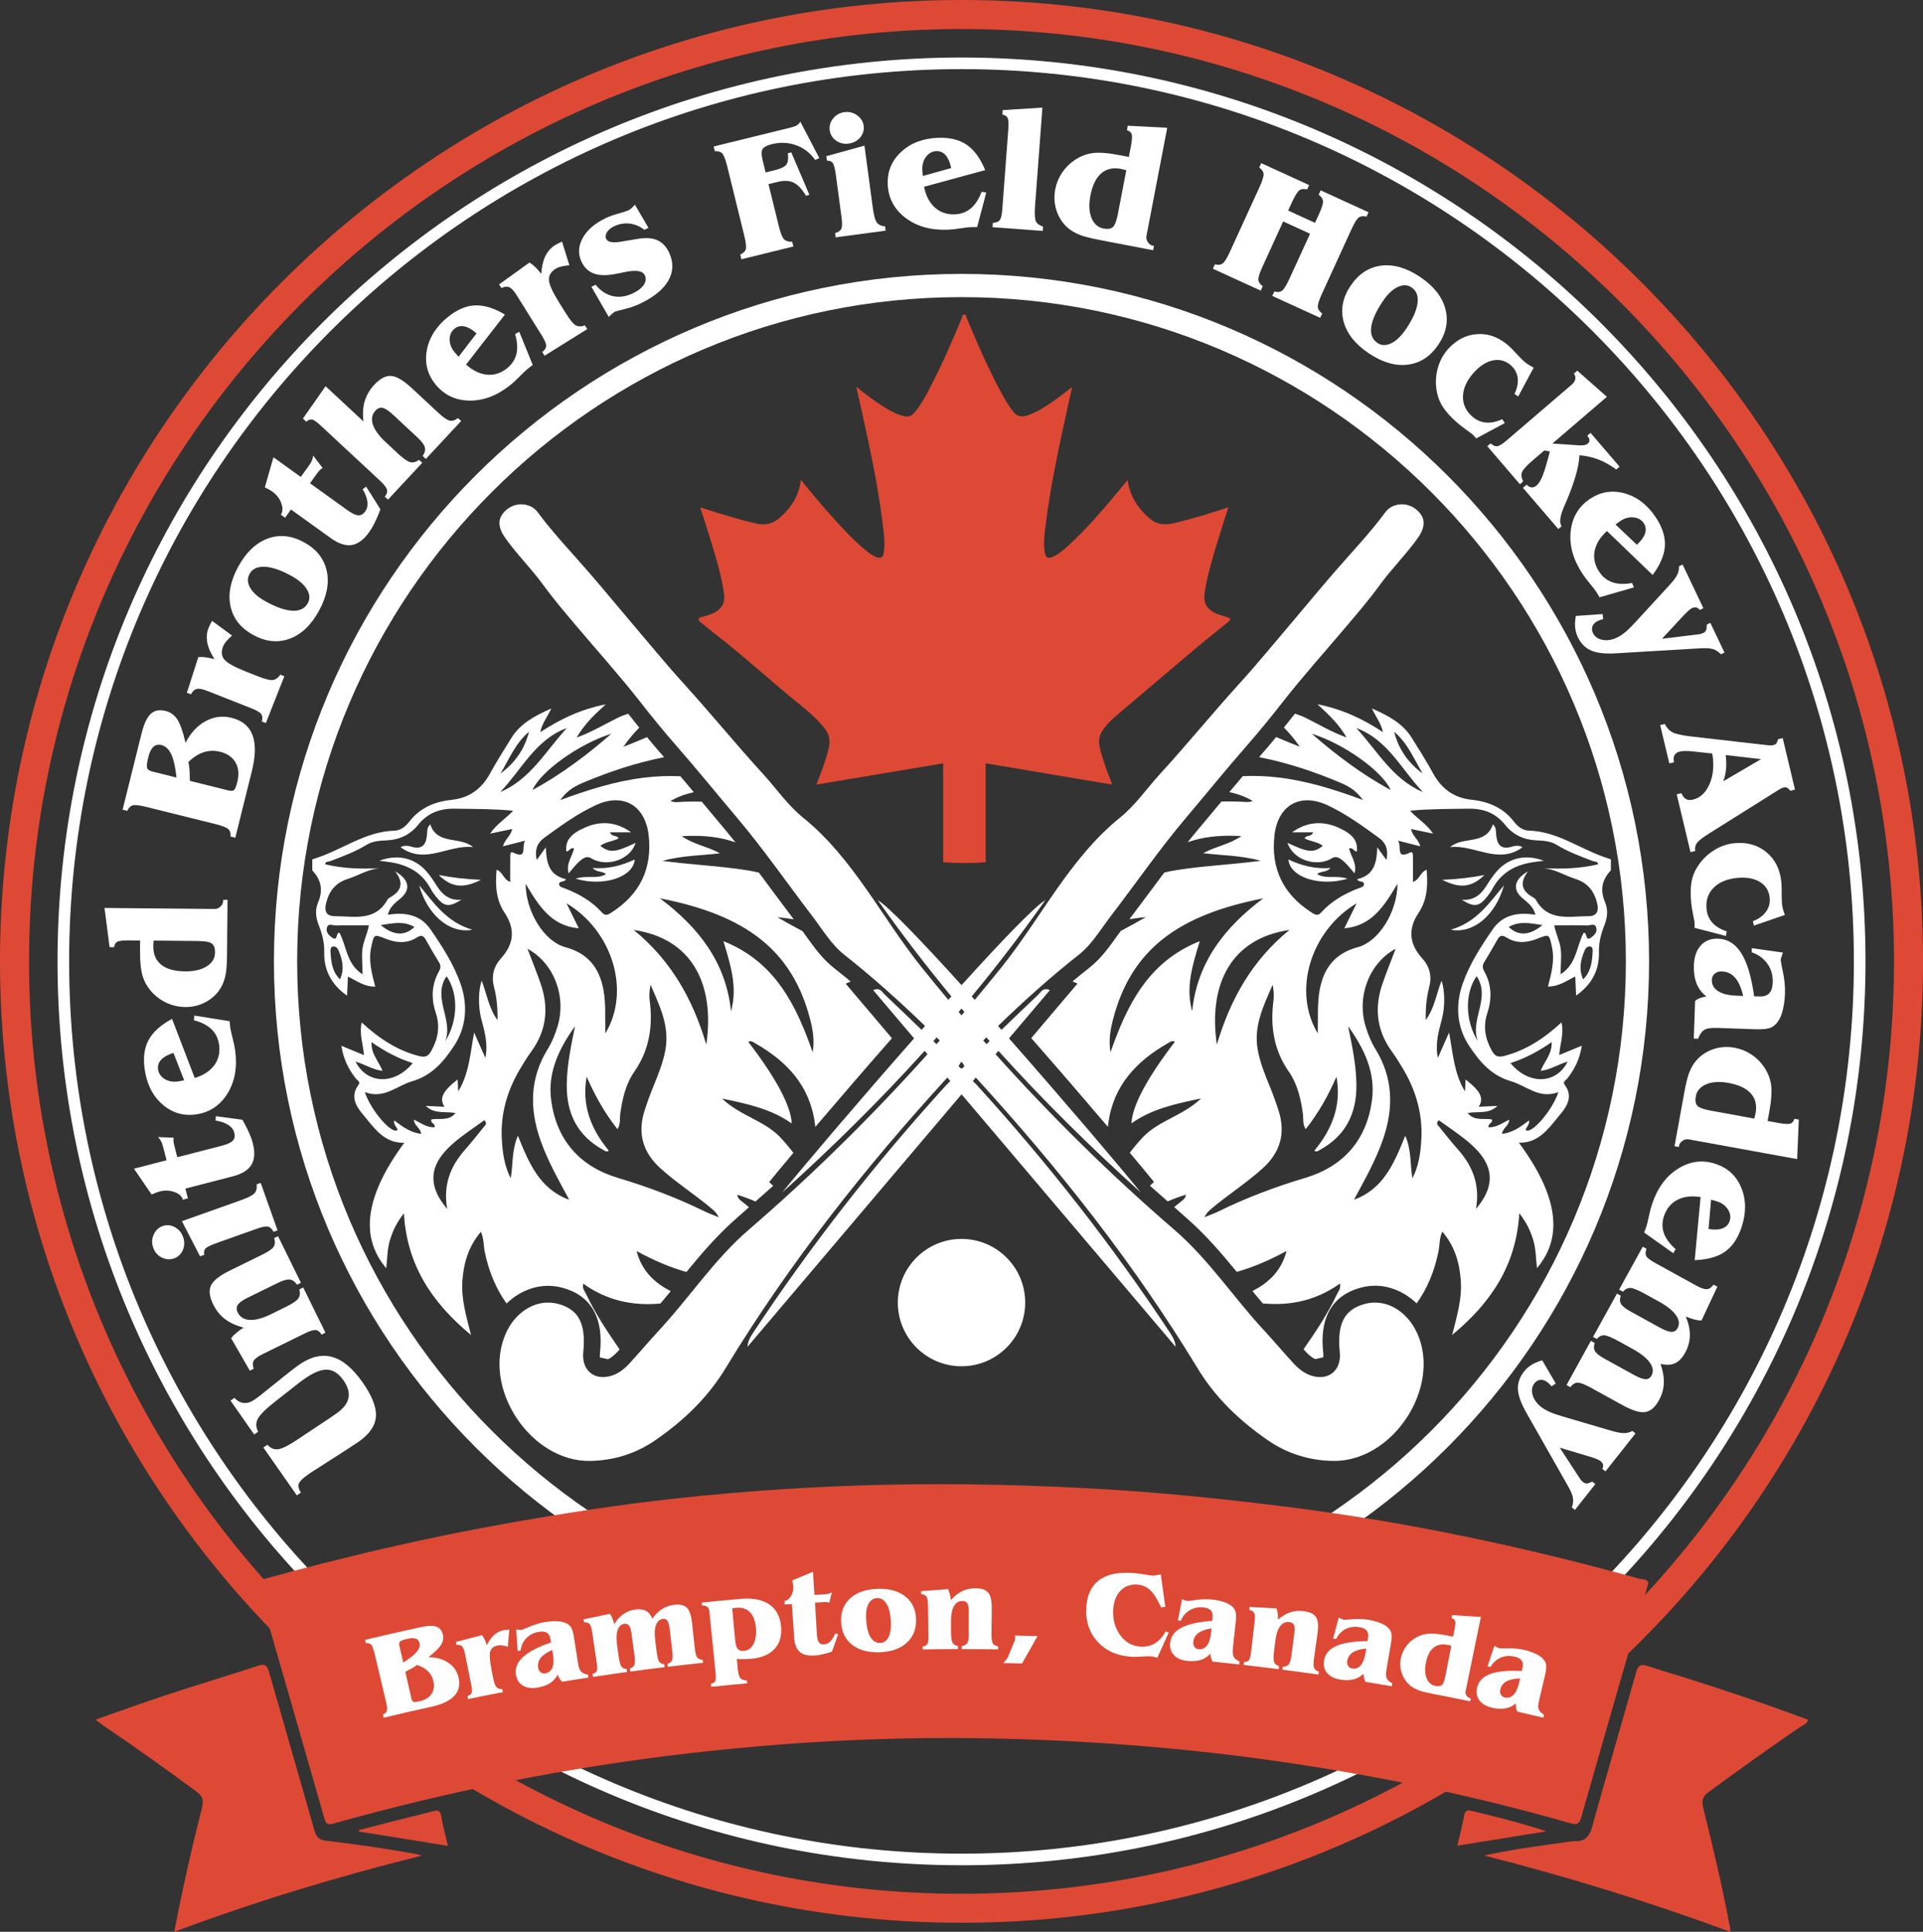 <?xml version="1.0" encoding="UTF-8"?>
<svg id="Layer_1" xmlns="http://www.w3.org/2000/svg" viewBox="0 0 856.41 860.43">
  <rect x="0" y="0" width="856.41" height="860.43" fill="#333333" stroke="none"/>
  <defs>
    <style>
      .cls-1 {
        fill: #fff;
      }

      .cls-2 {
        fill: #de4935;
      }
    </style>
  </defs>
  <g>
    <path class="cls-1" d="M170.9,765.08c-.14-.58-.21-.87-.35-1.44.95-.41,1.53-.96,1.75-1.67.21-.71.07-2.14-.45-4.31-2-8.43-3-12.65-5.01-21.08-.52-2.2-1.04-3.56-1.56-4.07-.52-.51-1.31-.73-2.37-.66-.14-.58-.21-.87-.35-1.44,9.87-2.37,14.82-3.5,24.73-5.65,3.23-.7,5.61-.76,7.13-.2,1.52.56,2.47,1.82,2.87,3.76.31,1.48.01,2.92-.88,4.33-.89,1.41-2.77,3.22-5.61,5.46,3.57.03,6.57.89,8.99,2.57,2.42,1.68,3.9,3.93,4.48,6.72.68,3.29-.03,5.99-2.1,8.11-2.07,2.13-5.52,3.7-10.38,4.76-8.38,1.84-12.56,2.8-20.91,4.81ZM179.57,740.49c2.81-1.74,4.79-3.29,5.94-4.67,1.15-1.38,1.59-2.71,1.31-4-.22-.99-.76-1.64-1.65-1.95-.88-.31-2.12-.3-3.71.06-1.7.38-2.77.76-3.23,1.14-.45.38-.56,1.05-.34,2.02.67,2.96,1.01,4.44,1.68,7.41ZM183.18,756.39c.22.99.58,1.53,1.06,1.64.48.1,1.36.01,2.63-.27,2.4-.54,4.15-1.6,5.24-3.19,1.09-1.59,1.4-3.5.92-5.73-.37-1.73-1.17-3.21-2.4-4.43-1.22-1.22-2.87-2.17-4.93-2.83-.53.43-1.15.84-1.85,1.25-.7.41-1.81,1.01-3.34,1.78,1.07,4.71,1.6,7.07,2.67,11.78Z"/>
    <path class="cls-1" d="M207.07,736.52c-.33-1.65-.76-2.74-1.31-3.25-.54-.51-1.37-.72-2.47-.62-.12-.52-.18-.78-.29-1.3,4.65-1.26,6.98-1.87,11.64-3.08.44.56.84,1.2,1.19,1.95s.68,1.6.98,2.58c.96-1.99,2.07-3.54,3.3-4.64,1.24-1.1,2.66-1.79,4.25-2.09.45-.08,1.21-.16,2.29-.24.07,0,.13,0,.17,0-.27,3.04-.4,4.56-.66,7.6-.98-.29-1.82-.47-2.54-.56-.73-.09-1.38-.08-1.94.03-1.72.32-2.82,1.15-3.29,2.47-.47,1.32-.33,3.88.39,7.67.29,1.53.44,2.29.73,3.82.45,2.37.97,3.88,1.55,4.53.58.64,1.46.97,2.64,1,.1.52.15.78.25,1.31-6.2,1.17-9.3,1.78-15.5,3.04-.11-.52-.16-.78-.27-1.3.94-.3,1.55-.74,1.83-1.33s.25-1.75-.1-3.49c-1.13-5.64-1.7-8.46-2.84-14.1Z"/>
    <path class="cls-1" d="M230.53,735.38c-.26-3.85-.39-5.77-.65-9.62.09.02.24.04.42.06,1.04.13,1.72.17,2.04.11.25-.04,1.49-.55,3.73-1.5,2.23-.95,4.42-1.6,6.56-1.96,1.71-.28,3.32-.41,4.84-.39,1.52.02,2.77.21,3.72.52,1.31.43,2.3,1.07,2.94,1.94.64.87,1.13,2.42,1.48,4.66.72,4.59,1.07,6.88,1.79,11.47.3,1.94.77,3.24,1.4,3.89.63.65,1.65,1.09,3.05,1.31.08.53.12.79.2,1.31-4.67.71-7.01,1.08-11.67,1.85-.42-.34-.79-.75-1.11-1.24-.32-.49-.63-1.13-.92-1.89-.77,1.55-1.89,2.8-3.35,3.75-1.46.94-3.28,1.6-5.47,1.98-2.62.46-4.8.19-6.53-.79-1.73-.99-2.8-2.55-3.19-4.71-.53-2.91.45-5.56,2.97-7.95,2.51-2.39,6.71-4.61,12.6-6.63-.11-.64-.16-.96-.26-1.59-.22-1.32-.75-2.24-1.6-2.75-.85-.51-2.05-.64-3.61-.37-2.21.38-4.04,1.3-5.48,2.78-1.43,1.47-2.3,3.31-2.6,5.52-.52.09-.78.14-1.31.23ZM245.94,734.89c-2.43,1.09-4.15,2.29-5.17,3.58-1.02,1.3-1.38,2.77-1.1,4.41.15.86.52,1.51,1.12,1.96.59.46,1.28.62,2.05.48,1.5-.25,2.54-1.11,3.14-2.57.6-1.46.7-3.42.29-5.87-.13-.8-.2-1.21-.33-2.01Z"/>
    <path class="cls-1" d="M297.39,742.39c-.06-.53-.09-.79-.16-1.32,1.02-.3,1.69-.81,2.03-1.54.33-.73.4-2,.18-3.79-.48-4.05-.71-6.08-1.19-10.14-.21-1.78-.54-3.01-1-3.68-.46-.67-1.14-.96-2.04-.85-1.44.17-2.46,1.08-3.06,2.72-.6,1.64-.72,3.89-.36,6.74.24,1.95.36,2.92.6,4.87.31,2.47.69,4.04,1.16,4.71.47.67,1.23,1.04,2.27,1.13.06.53.1.79.16,1.32-6.14.74-9.21,1.14-15.35,1.97-.07-.53-.11-.79-.18-1.32,1.01-.31,1.69-.84,2.02-1.57.33-.74.38-2,.14-3.8-.54-4.05-.81-6.07-1.34-10.12-.23-1.74-.59-2.95-1.08-3.63s-1.2-.96-2.11-.84c-1.43.19-2.44,1.12-3.01,2.77-.57,1.65-.66,3.9-.26,6.74.27,1.94.41,2.92.68,4.86.34,2.41.75,3.96,1.24,4.63.49.68,1.27,1.06,2.34,1.14.07.53.11.79.18,1.32-6.07.83-9.11,1.27-15.18,2.18-.07-.53-.1-.79-.17-1.32.91-.26,1.52-.67,1.82-1.22.31-.56.33-1.72.06-3.49-.85-5.69-1.27-8.54-2.11-14.23-.25-1.67-.62-2.77-1.14-3.31-.51-.54-1.33-.79-2.43-.74-.09-.52-.14-.79-.23-1.31,4.7-1.02,7.05-1.51,11.76-2.48.41.58.77,1.25,1.09,2.01.32.77.6,1.64.85,2.62,1.16-1.94,2.52-3.45,4.09-4.53,1.56-1.08,3.38-1.75,5.43-2.02,1.87-.24,3.4-.04,4.58.6,1.18.64,2.12,1.79,2.84,3.46,1.4-1.91,2.9-3.36,4.47-4.34,1.57-.98,3.36-1.59,5.34-1.82,2.56-.29,4.43.16,5.6,1.34,1.17,1.19,1.94,3.51,2.31,6.97.48,4.4.71,6.6,1.19,11,.23,2.15.59,3.53,1.08,4.18.49.64,1.31.98,2.46,1.04.06.53.08.79.14,1.32-6.28.66-9.42,1.02-15.69,1.77Z"/>
    <path class="cls-1" d="M316.75,751.31c-.05-.53-.08-.79-.14-1.32.92-.22,1.54-.59,1.87-1.14.34-.54.41-1.7.23-3.49-1.13-11.19-1.69-16.78-2.82-27.97-.07-.66-.4-1.22-.99-1.7-.6-.47-1.28-.67-2.06-.59-.06,0-.1,0-.16.02-.05-.53-.08-.79-.14-1.32,6.94-.72,10.42-1.05,17.37-1.66,5.47-.48,9.77.4,12.86,2.58,3.08,2.19,4.78,5.56,5.11,10.09.3,4.1-.75,7.36-3.11,9.8-2.36,2.43-5.84,3.84-10.45,4.24-.94.08-1.92.13-2.95.14-1.03.01-2.11,0-3.21-.07.13,1.49.19,2.23.32,3.72.23,2.52.63,4.11,1.21,4.79.58.69,1.55,1.02,2.94,1.02.05.53.07.79.12,1.32-6.4.57-9.61.87-16,1.53ZM327.36,730.13c.2,2.18.6,3.62,1.19,4.31.59.69,1.51.98,2.77.87,1.82-.16,3.22-1.16,4.21-2.98.99-1.83,1.37-4.19,1.13-7.09-.26-3.19-1.14-5.56-2.62-7.12-1.49-1.56-3.53-2.23-6.11-2-.18.02-.57.08-1.18.19-.27.04-.49.08-.65.11.5,5.49.75,8.23,1.26,13.72Z"/>
    <path class="cls-1" d="M352.65,714.45c-1.29.09-1.93.13-3.22.22-.04-.64-.07-.95-.11-1.59,1.13-.11,2.11-.83,2.92-2.15.81-1.32,1.16-2.8,1.05-4.45-.02-.26-.06-.58-.13-.96-.07-.38-.18-.91-.34-1.6,3.69-1.55,5.54-2.33,9.26-3.85.24,4.13.36,6.19.61,10.32,1.82-.11,2.74-.16,4.56-.26.74-.04,1.35-.13,1.83-.28.47-.15.94-.37,1.42-.65-.48,1.87-.72,2.8-1.2,4.67-.35-.14-.72-.23-1.13-.27-.4-.04-.97-.04-1.71,0-1.4.08-2.09.12-3.49.2.33,5.61.49,8.41.82,14.02.1,1.79.41,3.02.9,3.69.49.67,1.28.97,2.36.91.99-.06,1.91-.5,2.74-1.33.84-.82,1.56-2.02,2.16-3.56.53.13.8.2,1.33.33-1.12,3.12-1.67,4.68-2.77,7.8-1.64.52-3.09.93-4.34,1.2-1.25.28-2.41.46-3.47.52-2.91.17-5.09-.37-6.55-1.66-1.45-1.28-2.28-3.39-2.48-6.35-.41-5.97-.61-8.95-1.01-14.92Z"/>
    <path class="cls-1" d="M374.59,722.48c-.21-4.35,1.11-7.86,4-10.52,2.88-2.66,6.96-4.11,12.2-4.28,5.22-.18,9.39.99,12.46,3.45,3.08,2.46,4.64,5.88,4.72,10.23.08,4.35-1.34,7.81-4.23,10.41-2.9,2.6-6.89,3.96-12,4.14-5.11.17-9.18-.92-12.23-3.32-3.06-2.4-4.71-5.76-4.92-10.1ZM390.57,711.81c-1.57.05-2.8.86-3.69,2.4-.89,1.55-1.28,3.61-1.18,6.18.15,3.78.76,6.63,1.84,8.57,1.08,1.94,2.57,2.87,4.49,2.8,1.53-.05,2.72-.86,3.58-2.41.86-1.56,1.25-3.66,1.18-6.3-.11-3.64-.7-6.44-1.78-8.4-1.09-1.96-2.57-2.91-4.43-2.85Z"/>
    <path class="cls-1" d="M410.93,734.66c0-.53-.01-.8-.02-1.33.99-.09,1.67-.42,2.04-1.01.38-.59.55-1.73.52-3.41-.08-5.75-.12-8.63-.2-14.38-.02-1.69-.25-2.83-.68-3.44-.43-.6-1.21-.96-2.31-1.06-.02-.53-.03-.8-.05-1.33,4.78-.38,7.17-.56,11.95-.89.33.63.6,1.34.81,2.14.21.8.37,1.7.49,2.71,1.64-1.82,3.33-3.15,5.08-3.98,1.74-.84,3.71-1.25,5.88-1.24,2.72.01,4.62.68,5.69,1.98s1.59,3.71,1.55,7.21c-.05,4.43-.07,6.64-.12,11.07-.02,2.12.18,3.54.59,4.25.42.71,1.2,1.16,2.35,1.35,0,.53-.01.8-.02,1.33-6.48-.09-9.72-.11-16.19-.11,0-.53,0-.8,0-1.33,1.17-.17,1.99-.61,2.45-1.32.46-.71.7-1.94.7-3.72,0-4.08.01-6.12.02-10.21,0-1.79-.21-3.05-.63-3.77-.43-.72-1.15-1.09-2.18-1.09-1.66,0-2.94.78-3.82,2.32-.88,1.54-1.32,3.77-1.3,6.68,0,1.96.01,2.94.02,4.91.01,2.38.24,3.95.68,4.7.44.75,1.24,1.25,2.41,1.49,0,.53,0,.8,0,1.33-6.29.01-9.43.04-15.72.15Z"/>
    <path class="cls-1" d="M455.17,740.91c-3.36-.08-5.03-.11-8.39-.17.55-.55,1.01-1.07,1.38-1.57.37-.5.65-.96.83-1.37,1.21-2.91,1.81-4.37,3.04-7.28.02-.81.03-1.22.04-2.04,4,.08,5.99.13,9.99.25-2.78,4.86-4.16,7.29-6.89,12.17Z"/>
    <path class="cls-1" d="M518.96,715.71c-.77.06-1.15.1-1.91.16-1.59-3.56-3.19-6.09-4.79-7.6-1.6-1.5-3.53-2.34-5.76-2.49-3-.2-5.49.71-7.46,2.72-1.97,2.01-3.05,4.77-3.26,8.26-.27,4.5.76,8.33,3.06,11.5,2.29,3.17,5.29,4.87,9.01,5.14,2.43.17,4.57-.3,6.45-1.42,1.87-1.12,3.47-2.89,4.8-5.31.55.19.83.29,1.38.48-2.05,4.5-3.07,6.76-5.08,11.27-.5-.2-1-.35-1.51-.47-.5-.12-1-.19-1.47-.23-.71-.05-2.03-.01-3.95.12-1.93.13-3.49.16-4.69.08-6.27-.42-11.21-2.61-14.9-6.61-3.69-3.99-5.41-9.01-5.11-15.08.27-5.54,2.11-9.65,5.55-12.29,3.44-2.64,8.42-3.78,14.9-3.35,1.46.1,3.16.3,5.11.62,1.95.32,3.16.51,3.66.54.51.04,1.08,0,1.72-.08.64-.09,1.39-.25,2.25-.48.82,5.81,1.22,8.72,2,14.53Z"/>
    <path class="cls-1" d="M524.57,721.75c.75-3.78,1.12-5.68,1.87-9.46.08.05.22.1.39.17.97.4,1.61.61,1.93.64.25.02,1.58-.14,3.98-.48,2.4-.34,4.68-.4,6.83-.19,1.72.17,3.3.46,4.77.89,1.46.42,2.62.92,3.45,1.47,1.15.76,1.94,1.63,2.33,2.64.39,1.01.47,2.63.22,4.88-.5,4.62-.75,6.93-1.25,11.55-.21,1.95-.1,3.33.34,4.12.44.79,1.31,1.48,2.6,2.06-.06.53-.09.79-.15,1.32-4.69-.52-7.04-.77-11.73-1.25-.32-.43-.56-.93-.75-1.49-.18-.56-.31-1.25-.39-2.06-1.15,1.3-2.55,2.21-4.2,2.75-1.65.53-3.58.69-5.78.49-2.64-.24-4.67-1.06-6.08-2.46-1.41-1.4-2.03-3.19-1.85-5.38.24-2.95,1.87-5.26,4.92-6.9,3.04-1.65,7.66-2.71,13.86-3.13.06-.64.1-.96.16-1.61.13-1.33-.14-2.36-.83-3.07-.69-.72-1.81-1.15-3.38-1.3-2.23-.21-4.23.21-6,1.26-1.76,1.05-3.08,2.6-3.93,4.66-.53-.05-.79-.07-1.32-.11ZM539.54,725.27c-2.62.42-4.59,1.14-5.91,2.12-1.32.99-2.05,2.31-2.2,3.98-.08.87.11,1.6.56,2.19.45.6,1.07.93,1.85,1,1.51.14,2.73-.41,3.69-1.66.95-1.25,1.56-3.12,1.8-5.59.08-.81.12-1.22.2-2.03Z"/>
    <path class="cls-1" d="M553.85,741.57c.06-.53.09-.79.15-1.32,1,.04,1.71-.2,2.16-.74.45-.54.77-1.64.96-3.32.66-5.72.99-8.57,1.66-14.29.19-1.67.12-2.84-.24-3.49-.35-.65-1.07-1.1-2.15-1.35.05-.53.07-.79.12-1.32,4.79.24,7.19.37,11.99.66.25.66.42,1.4.53,2.23s.15,1.73.13,2.75c1.86-1.59,3.71-2.69,5.56-3.29,1.84-.6,3.85-.76,6.01-.47,2.7.37,4.5,1.27,5.4,2.7.9,1.44,1.1,3.89.61,7.35-.62,4.38-.93,6.58-1.55,10.96-.3,2.1-.28,3.53.04,4.29s1.04,1.31,2.16,1.64c-.08.53-.11.79-.19,1.32-6.43-.93-9.64-1.37-16.08-2.2.07-.53.1-.79.17-1.32,1.19-.02,2.06-.35,2.6-.99s.94-1.83,1.18-3.59c.54-4.05.8-6.07,1.34-10.12.24-1.78.19-3.05-.13-3.82-.33-.77-1-1.23-2.03-1.36-1.65-.21-3.02.39-4.1,1.8-1.07,1.42-1.8,3.57-2.16,6.45-.24,1.95-.37,2.92-.61,4.87-.3,2.36-.28,3.95.06,4.75.34.81,1.07,1.4,2.21,1.79-.07.53-.1.79-.17,1.32-6.25-.8-9.38-1.18-15.63-1.89Z"/>
    <path class="cls-1" d="M593.72,729.81c.98-3.73,1.47-5.59,2.46-9.32.08.05.21.12.38.19.94.46,1.57.71,1.9.76.25.04,1.59-.04,4.01-.23,2.42-.19,4.7-.11,6.84.24,1.71.27,3.28.67,4.71,1.18,1.44.51,2.56,1.08,3.36,1.68,1.1.83,1.84,1.75,2.17,2.78.33,1.03.3,2.66-.08,4.89-.79,4.58-1.18,6.87-1.97,11.45-.33,1.94-.3,3.31.09,4.13.39.82,1.22,1.56,2.47,2.22-.09.52-.14.79-.23,1.31-4.66-.82-6.99-1.21-11.66-1.98-.29-.45-.5-.96-.66-1.53-.15-.57-.24-1.27-.27-2.08-1.23,1.23-2.68,2.05-4.37,2.48-1.68.43-3.62.47-5.81.13-2.63-.4-4.6-1.35-5.93-2.84s-1.83-3.31-1.51-5.48c.43-2.93,2.2-5.13,5.34-6.58,3.14-1.46,7.83-2.23,14.05-2.26.1-.64.15-.96.26-1.59.21-1.32,0-2.36-.64-3.12-.64-.76-1.74-1.26-3.3-1.51-2.22-.35-4.25-.06-6.08.88-1.82.94-3.24,2.4-4.22,4.41-.52-.08-.79-.12-1.31-.19ZM608.47,734.26c-2.65.26-4.66.85-6.04,1.75-1.38.9-2.19,2.18-2.45,3.83-.13.86.01,1.6.43,2.22.42.62,1.01.99,1.79,1.11,1.5.24,2.76-.24,3.79-1.43,1.03-1.19,1.75-3.02,2.15-5.47.13-.8.2-1.21.33-2.01Z"/>
    <path class="cls-1" d="M654.76,757.78c-6.72-1.4-10.08-2.07-16.82-3.37-2.62-.5-4.56-.98-5.82-1.44-1.26-.46-2.39-1.02-3.39-1.7-1.92-1.38-3.32-3.18-4.21-5.4-.89-2.23-1.13-4.56-.7-6.99.32-1.84,1-3.53,2.02-5.08,1.03-1.55,2.33-2.85,3.93-3.91,1.8-1.2,3.73-1.92,5.78-2.18,2.05-.26,4.97-.03,8.75.7,1.14.22,1.71.33,2.84.55.26-1.3.38-1.95.64-3.25.37-1.89.45-3.14.24-3.73-.21-.59-.72-1.01-1.54-1.25.09-.55.14-.82.24-1.37,5.11.31,7.67.48,12.79.85-2.73,13.25-4.09,19.88-6.81,33.13-.13.65,0,1.29.43,1.92.42.63,1,1.02,1.75,1.18.06.01.09.02.16.03-.11.52-.16.78-.27,1.3ZM643.74,746.33c1.04-5.31,1.56-7.96,2.6-13.26-.17-.05-.4-.12-.68-.19-.51-.13-.86-.22-1.03-.25-2.55-.5-4.65-.05-6.29,1.34-1.65,1.39-2.76,3.66-3.35,6.8-.51,2.74-.37,5.02.41,6.87.78,1.83,2.05,2.92,3.82,3.27,1.33.26,2.31.11,2.94-.45.62-.55,1.16-1.92,1.59-4.13Z"/>
    <path class="cls-1" d="M662.49,742.2c1.21-3.66,1.82-5.49,3.03-9.15.08.06.2.13.37.22.91.51,1.53.81,1.85.88.25.05,1.59.06,4.03.02,2.43-.04,4.71.19,6.83.66,1.69.38,3.24.87,4.64,1.48,1.41.6,2.49,1.24,3.26,1.89,1.05.9,1.73,1.86,2,2.91.27,1.05.14,2.67-.38,4.87-1.07,4.52-1.6,6.78-2.67,11.3-.45,1.91-.51,3.29-.17,4.13s1.12,1.63,2.34,2.37c-.12.52-.19.78-.31,1.29-4.61-1.11-6.93-1.65-11.55-2.71-.26-.47-.45-.99-.56-1.57-.11-.58-.16-1.28-.14-2.09-1.3,1.15-2.81,1.88-4.53,2.2-1.71.32-3.65.24-5.82-.23-2.61-.57-4.52-1.63-5.76-3.2-1.23-1.57-1.63-3.42-1.18-5.57.61-2.9,2.52-4.98,5.75-6.24,3.23-1.26,7.97-1.73,14.2-1.38.14-.63.21-.94.36-1.57.3-1.31.15-2.36-.45-3.15-.59-.8-1.66-1.37-3.21-1.71-2.2-.49-4.25-.32-6.14.5-1.88.82-3.39,2.2-4.5,4.13-.52-.11-.78-.17-1.3-.28ZM676.98,747.57c-2.67.09-4.72.55-6.15,1.36-1.44.82-2.33,2.04-2.69,3.67-.19.85-.09,1.6.29,2.24.38.65.95,1.05,1.72,1.22,1.49.33,2.77-.06,3.89-1.19,1.11-1.13,1.94-2.9,2.49-5.33.18-.79.27-1.19.45-1.99Z"/>
  </g>
  <path class="cls-2" d="M428.21,856.41C192.09,856.41,0,664.32,0,428.21S192.09,0,428.21,0s428.21,192.09,428.21,428.21-192.09,428.21-428.21,428.21ZM428.21,12.93C199.22,12.93,12.93,199.22,12.93,428.21s186.29,415.28,415.28,415.28,415.28-186.29,415.28-415.28S657.19,12.93,428.21,12.93Z"/>
  <path class="cls-1" d="M428.21,830.79c-221.99,0-402.59-180.6-402.59-402.59S206.22,25.62,428.21,25.62s402.59,180.6,402.59,402.59-180.6,402.59-402.59,402.59ZM428.21,30.79C209.07,30.79,30.79,209.07,30.79,428.21s178.28,397.42,397.42,397.42,397.42-178.28,397.42-397.42S647.34,30.79,428.21,30.79Z"/>
  <path class="cls-1" d="M428.21,734.41c-168.84,0-306.21-137.36-306.21-306.21S259.36,122,428.21,122s306.21,137.36,306.21,306.21-137.36,306.21-306.21,306.21ZM428.21,132.34c-163.14,0-295.87,132.72-295.87,295.87s132.72,295.87,295.87,295.87,295.87-132.73,295.87-295.87-132.73-295.87-295.87-295.87Z"/>
  <g>
    <path class="cls-1" d="M125.36,613.91c.12-.09.32-.24.6-.47,3.31-2.66,5.7-4.5,7.15-5.51,5.21-3.65,10.15-4.83,14.81-3.54,4.66,1.28,9.2,5.08,13.61,11.39,4.2,6,6.16,11.04,5.89,15.13-.27,4.08-2.82,7.82-7.66,11.21-.33.23-1.19.81-2.59,1.72-.97.65-1.76,1.17-2.37,1.57l-16.53,10.6-.9.63c-2.5,1.75-3.93,3.16-4.3,4.23-.36,1.07-.06,2.38.9,3.93l-1.77,1.24-14.9-21.29,1.77-1.24c1.42,1.54,3,2.2,4.76,1.98,1.76-.22,4.46-1.53,8.1-3.95l13.34-8.87c.63-.41,1.28-.85,1.94-1.29.66-.45,1.54-1.05,2.63-1.82,3.04-2.13,4.82-4.41,5.34-6.83.52-2.43-.22-5.07-2.22-7.93-2.13-3.04-4.54-4.62-7.23-4.74-2.69-.12-6.04,1.22-10.05,4.03-.7.49-1.23.87-1.59,1.13-.35.27-.69.52-1.01.78l-10.29,8.08c-4.33,3.37-6.98,5.98-7.95,7.83-.97,1.85-.93,3.78.14,5.78l-1.77,1.24-10.55-15.08,1.77-1.24c1.21,1.37,2.59,2.13,4.14,2.28,1.55.15,3.12-.34,4.72-1.45.58-.41,1.06-.75,1.45-1.03.39-.29.77-.58,1.15-.87l9.47-7.6Z"/>
    <path class="cls-1" d="M144.93,593.58l-1.73.85c-.71-1.22-1.57-1.89-2.57-2.01-1-.11-2.6.37-4.8,1.45l-18.73,9.19c-2.2,1.08-3.56,2.08-4.1,3-.53.92-.54,2.11-.02,3.57l-1.72.88-8.33-14.47c.61-.81,1.38-1.6,2.3-2.37.92-.77,2-1.55,3.24-2.33-3.37-.91-6.13-2.19-8.3-3.84-2.16-1.65-3.91-3.84-5.24-6.56-1.67-3.4-1.99-6.2-.97-8.38,1.02-2.19,3.81-4.4,8.37-6.64l14.42-7.07c2.77-1.36,4.47-2.53,5.12-3.53.65-.99.73-2.28.23-3.87l1.73-.85,10.18,20.74-1.73.85c-.96-1.38-2.04-2.15-3.25-2.28-1.21-.14-2.97.36-5.28,1.49l-13.29,6.52c-2.33,1.15-3.84,2.22-4.52,3.21-.68.99-.7,2.14-.07,3.43,1.02,2.09,2.81,3.2,5.37,3.33,2.56.14,5.73-.72,9.51-2.58l6.39-3.14c3.1-1.52,5.01-2.8,5.73-3.84.71-1.04.86-2.38.45-4.04l1.73-.85,9.88,20.13Z"/>
    <path class="cls-1" d="M68.22,555.7c-.69-1.95-.62-3.88.22-5.78.84-1.91,2.16-3.18,3.97-3.82,1.81-.64,3.6-.5,5.38.44,1.78.94,3.03,2.41,3.75,4.44.72,2.02.68,3.95-.11,5.79-.79,1.84-2.1,3.07-3.9,3.72-1.86.66-3.69.53-5.51-.39-1.81-.92-3.08-2.38-3.79-4.38ZM96.83,553.53c-3,1.07-4.78,1.94-5.36,2.61-.58.67-.74,1.59-.49,2.76l-1.89.67-8.09-15.65,26.23-9.32c3.31-1.18,5.36-2.23,6.17-3.18.8-.94,1.1-2.25.88-3.91l1.82-.65,7.52,21.16-1.82.65c-.61-1.26-1.38-2.02-2.3-2.3-.93-.27-2.58.01-4.96.86l-17.7,6.29Z"/>
    <path class="cls-1" d="M82.56,529.41l1.13,4.36-2.24.58c-.45-1.53-1.71-2.67-3.8-3.42-2.08-.75-4.29-.83-6.61-.23-.37.09-.81.24-1.33.44-.52.2-1.25.5-2.19.9l-7.86-11.51,14.52-3.75-1.59-6.16c-.26-1-.56-1.8-.9-2.41-.34-.6-.78-1.19-1.31-1.75l6.96.28c-.1.52-.12,1.06-.07,1.62.05.56.21,1.34.47,2.34l1.22,4.73,19.73-5.09c2.52-.65,4.19-1.41,5-2.29.82-.88,1.03-2.06.65-3.55-.35-1.37-1.24-2.52-2.65-3.44-1.41-.93-3.3-1.58-5.67-1.96l.09-1.94,11.87,1.59c1.2,2.14,2.18,4.05,2.92,5.72.74,1.67,1.31,3.24,1.68,4.71,1.04,4.03.84,7.24-.61,9.62-1.44,2.38-4.25,4.11-8.4,5.18l-21.01,5.42Z"/>
    <path class="cls-1" d="M86.72,480.15c3.87-1.18,6.76-3.07,8.68-5.65,1.92-2.59,2.65-5.62,2.18-9.1-.38-2.8-1.49-5.11-3.33-6.91-1.85-1.8-4.46-3.15-7.84-4.05l.1-2.11,15.74,2.51c.05.55.1,1.08.16,1.58.05.5.11.98.17,1.43.1.78.44,2.27,1,4.47.56,2.21.95,4.06,1.15,5.56,1.01,7.53-.15,13.96-3.49,19.29-3.34,5.33-8.04,8.4-14.12,9.21-5.63.75-10.6-.78-14.91-4.59-4.31-3.82-6.91-9.09-7.82-15.82-.69-5.11-.06-9.4,1.86-12.9,1.93-3.49,5.38-6.58,10.37-9.26l10.11,26.35ZM77.23,468.97c-2.44.76-4.25,1.76-5.42,3-1.17,1.24-1.65,2.66-1.43,4.26.24,1.83,1.21,3.27,2.89,4.33,1.68,1.06,3.68,1.44,5.98,1.13.28-.04.9-.15,1.87-.33.37-.08.67-.14.89-.2l-4.77-12.2Z"/>
    <path class="cls-1" d="M101.33,400.77l-.22,24.35c-.03,3.79-.22,6.62-.55,8.5-.33,1.88-.86,3.6-1.58,5.15-1.49,3.02-3.72,5.41-6.69,7.17-2.97,1.77-6.25,2.63-9.83,2.6-2.7-.02-5.28-.56-7.75-1.62-2.46-1.06-4.65-2.56-6.55-4.49-2.15-2.19-3.67-4.66-4.55-7.41-.88-2.75-1.3-6.78-1.25-12.11l.04-4.01-4.81-.04c-2.8-.03-4.6.18-5.38.62-.79.43-1.25,1.23-1.39,2.39l-2.01.02-2.26-17.48,49.08.45c.96,0,1.83-.36,2.6-1.11.78-.75,1.17-1.67,1.18-2.75v-.23s1.93.02,1.93.02ZM88.05,419.13l-19.62-.18c-.03.25-.06.58-.08.99-.06.73-.09,1.22-.09,1.48-.03,3.61,1.15,6.37,3.56,8.29,2.41,1.92,5.93,2.89,10.58,2.94,4.04.04,7.27-.71,9.7-2.26,2.43-1.54,3.65-3.59,3.67-6.14.02-1.92-.45-3.24-1.4-3.97-.95-.73-3.06-1.11-6.31-1.14Z"/>
    <path class="cls-1" d="M104.79,373.12l-2.09-.52c.1-1.46-.23-2.56-1-3.29-.77-.74-2.72-1.5-5.85-2.28l-30.51-7.58c-3.18-.79-5.28-1.04-6.27-.74-1,.3-1.79,1.11-2.38,2.45l-2.09-.52,8.41-33.81c1.1-4.41,2.48-7.38,4.15-8.9,1.67-1.52,3.9-1.94,6.69-1.24,2.13.53,3.84,1.79,5.13,3.77,1.29,1.98,2.5,5.45,3.64,10.39,2.27-4.43,5.26-7.64,8.95-9.64,3.7-2,7.55-2.49,11.57-1.49,4.73,1.18,7.84,3.74,9.32,7.7,1.49,3.96,1.38,9.36-.32,16.19l-7.34,29.51ZM78.59,346.32c-.47-4.59-1.24-8.04-2.31-10.33-1.07-2.29-2.53-3.67-4.4-4.14-1.42-.35-2.61-.08-3.58.81-.96.89-1.72,2.43-2.26,4.61-.58,2.33-.76,3.89-.56,4.68.21.79,1.01,1.36,2.4,1.71l10.7,2.66ZM101.56,352.03c1.42.35,2.36.26,2.8-.28.45-.54.89-1.7,1.34-3.49.84-3.38.57-6.26-.81-8.65-1.38-2.39-3.68-3.98-6.89-4.78-2.5-.62-4.93-.55-7.29.22-2.36.77-4.63,2.22-6.8,4.36.21.94.36,1.97.46,3.1.1,1.13.16,2.9.19,5.29l17.02,4.23Z"/>
    <path class="cls-1" d="M92.67,307.86c-2.28-.9-3.94-1.24-4.98-1.01-1.04.23-1.93,1.02-2.66,2.39l-1.81-.67,5.1-15.9c1.01-.09,2.11-.05,3.3.1,1.19.16,2.49.43,3.91.83-1.72-2.66-2.79-5.13-3.22-7.42-.43-2.29-.23-4.48.6-6.57.23-.59.7-1.54,1.42-2.86.06-.08.1-.15.12-.2l8.9,6.53c-1.07.93-1.94,1.79-2.59,2.58-.65.79-1.12,1.56-1.42,2.31-.9,2.28-.72,4.2.55,5.76,1.27,1.56,4.51,3.37,9.72,5.43l5.25,2.07c3.26,1.29,5.51,1.84,6.74,1.65,1.23-.19,2.31-.99,3.24-2.38l1.8.71-8.24,20.85-1.8-.71c.37-1.35.3-2.42-.2-3.21-.5-.79-1.95-1.67-4.34-2.61l-19.41-7.67Z"/>
    <path class="cls-1" d="M112.8,282.83c-5.54-3.03-8.91-7.26-10.12-12.7-1.21-5.44-.07-11.36,3.43-17.76,3.49-6.38,7.86-10.54,13.1-12.48,5.25-1.94,10.64-1.39,16.18,1.64,5.54,3.03,8.91,7.27,10.12,12.72,1.21,5.45.06,11.38-3.44,17.78-3.5,6.4-7.87,10.56-13.1,12.47-5.23,1.92-10.62,1.36-16.16-1.67ZM111.12,255.67c-1.05,1.93-.94,4,.36,6.22,1.29,2.22,3.58,4.22,6.85,6.01,4.81,2.63,8.81,4,12.01,4.13,3.2.12,5.45-1.01,6.76-3.4,1.04-1.91.9-3.95-.44-6.15-1.33-2.2-3.68-4.21-7.05-6.06-4.63-2.53-8.56-3.86-11.79-3.98-3.23-.13-5.46.95-6.71,3.24Z"/>
    <path class="cls-1" d="M129.58,226.94l-2.63,3.66-1.87-1.35c.89-1.32.96-3.02.2-5.11-.76-2.08-2.11-3.83-4.05-5.23-.31-.22-.7-.47-1.19-.74-.49-.27-1.18-.65-2.09-1.11l3.82-13.4,12.17,8.77,3.72-5.16c.61-.84,1.03-1.58,1.28-2.23.25-.65.42-1.36.51-2.13l4.24,5.52c-.47.26-.9.59-1.29.98-.4.4-.9,1.02-1.5,1.86l-2.85,3.96,16.53,11.91c2.11,1.52,3.76,2.31,4.96,2.38,1.2.07,2.24-.52,3.14-1.77.83-1.15,1.14-2.56.95-4.24-.19-1.68-.9-3.55-2.12-5.61l1.55-1.17,6.37,10.14c-.88,2.29-1.72,4.26-2.53,5.9-.81,1.64-1.66,3.08-2.54,4.31-2.44,3.38-5.03,5.28-7.79,5.69-2.75.41-5.87-.64-9.36-3.15l-17.61-12.68Z"/>
    <path class="cls-1" d="M172.8,222.55l-1.42-1.32c.89-1.1,1.21-2.14.96-3.12-.25-.97-1.27-2.29-3.06-3.96l-26.4-24.56c-1.83-1.7-3.14-2.61-3.92-2.74-.78-.12-1.64.19-2.58.94l-1.47-1.37,10.09-14.4,16.86,15.68c-.41-3.38-.22-6.39.57-9.04.79-2.65,2.22-5.09,4.3-7.32,2.58-2.77,5.07-4.07,7.48-3.9,2.41.17,5.47,1.99,9.19,5.44l11.76,10.94c2.26,2.1,3.96,3.27,5.12,3.53,1.16.25,2.39-.13,3.7-1.16l1.41,1.32-15.74,16.91-1.41-1.32c.95-1.39,1.27-2.68.97-3.85-.3-1.18-1.4-2.64-3.28-4.4l-10.84-10.08c-1.9-1.77-3.44-2.8-4.61-3.08-1.17-.28-2.25.11-3.23,1.16-1.58,1.7-1.98,3.77-1.2,6.21.78,2.44,2.72,5.09,5.81,7.96l5.21,4.85c2.53,2.36,4.41,3.68,5.64,3.98,1.22.29,2.54-.05,3.93-1.03l1.41,1.32-15.27,16.42Z"/>
    <path class="cls-1" d="M207.57,162.38c3.01,2.7,6.12,4.2,9.33,4.5,3.21.3,6.18-.65,8.91-2.84,2.2-1.77,3.6-3.92,4.19-6.43.59-2.51.39-5.45-.59-8.81l1.86-1.01,5.99,14.77c-.45.33-.87.64-1.28.95-.4.31-.78.6-1.13.89-.61.49-1.71,1.55-3.31,3.17-1.59,1.62-2.98,2.91-4.16,3.86-5.92,4.76-12.03,7.09-18.31,7-6.28-.1-11.35-2.54-15.19-7.32-3.56-4.43-4.82-9.47-3.78-15.13,1.04-5.66,4.2-10.62,9.49-14.88,4.01-3.23,8.01-4.92,12-5.08,3.99-.16,8.42,1.2,13.29,4.08l-17.32,22.28ZM212.23,148.48c-1.92-1.7-3.71-2.73-5.38-3.09-1.67-.36-3.13-.03-4.39.98-1.44,1.15-2.17,2.73-2.21,4.72-.04,1.99.67,3.89,2.13,5.7.17.22.59.69,1.25,1.43.26.28.47.5.63.66l7.97-10.4Z"/>
    <path class="cls-1" d="M230.27,131.73c-1.3-2.08-2.43-3.33-3.4-3.77-.97-.44-2.16-.32-3.56.34l-1.05-1.62,13.55-9.75c.87.53,1.73,1.21,2.59,2.04.86.83,1.74,1.83,2.65,2.99.2-3.16.81-5.79,1.82-7.88,1.02-2.09,2.48-3.73,4.38-4.92.53-.33,1.48-.82,2.84-1.46.1-.03.17-.06.21-.09l3.28,10.55c-1.42.11-2.62.29-3.61.54-.99.25-1.83.58-2.52,1.01-2.08,1.3-3.07,2.95-2.98,4.96.09,2.01,1.62,5.39,4.59,10.15l2.99,4.79c1.86,2.98,3.34,4.75,4.44,5.33,1.1.57,2.44.58,4.02,0l1.02,1.64-19.02,11.87-1.02-1.64c1.1-.86,1.68-1.76,1.75-2.7s-.58-2.5-1.94-4.68l-11.05-17.7Z"/>
    <path class="cls-1" d="M271.1,141.13l-7.72-13.39,1.88-.9c2.22,2.71,4.77,4.4,7.65,5.05,2.87.65,5.89.22,9.06-1.3,2.23-1.07,3.82-2.33,4.76-3.77.95-1.44,1.09-2.85.43-4.22-.98-2.05-4.09-2.49-9.33-1.32-1.39.3-2.49.52-3.3.66-4.08.83-7.37.82-9.87-.04-2.5-.86-4.38-2.61-5.65-5.25-1.65-3.44-1.5-6.96.46-10.57,1.95-3.61,5.39-6.59,10.31-8.95,1.5-.72,3.4-1.4,5.7-2.04,2.3-.64,3.72-1.09,4.27-1.35.41-.19.85-.49,1.32-.88.47-.39,1.03-.96,1.69-1.69l6.03,10.3-1.81.87c-2.06-1.56-4.27-2.48-6.61-2.75-2.35-.28-4.63.12-6.86,1.19-1.48.71-2.55,1.61-3.21,2.69-.66,1.08-.78,2.06-.36,2.92.69,1.43,2.84,1.86,6.45,1.28.47-.08.83-.14,1.09-.18l6.61-1.11c3.5-.58,6.36-.39,8.59.58,2.23.98,3.98,2.79,5.24,5.43,2.07,4.33,2.01,8.47-.19,12.44-2.2,3.97-6.39,7.43-12.56,10.38-2.1,1-4.43,1.82-7,2.45-2.57.63-3.97,1-4.19,1.11-.27.13-.66.4-1.15.8-.49.4-1.07.93-1.74,1.59Z"/>
    <path class="cls-1" d="M346.89,100.92c.74,2.99,1.51,4.88,2.31,5.67.8.79,2.01,1.16,3.61,1.1l.52,2.1-23.13,5.69-.52-2.1c1.34-.59,2.15-1.39,2.45-2.41.3-1.02.06-3.1-.72-6.24l-7.51-30.52c-.77-3.14-1.53-5.09-2.26-5.86-.73-.77-1.83-1.1-3.29-1l-.51-2.1,34.64-8.52c1.05-.26,1.91-.6,2.56-1.02.65-.42,1.11-.93,1.37-1.55l8.49,16.28-1.91.78c-2.14-3.09-4.93-5.26-8.39-6.52-3.46-1.26-7.08-1.42-10.88-.48-2.08.51-3.44,1.22-4.06,2.11-.63.89-.62,2.65.03,5.28l1.28,5.18,4.23-1.04c2.65-.65,4.33-1.49,5.04-2.51.71-1.02.93-2.69.64-5.01l1.51-.37,8.06,18.85-1.47.52c-1.81-3.04-3.67-5.01-5.57-5.91-1.9-.9-4.33-.98-7.3-.25l-3.86.95,4.65,18.9Z"/>
    <path class="cls-1" d="M372.32,78.39c-.42-3.15-.91-5.08-1.45-5.79-.54-.7-1.41-1.05-2.6-1.05l-.27-1.99,16.99-4.69,3.7,27.59c.47,3.48,1.08,5.71,1.83,6.69.76.98,1.97,1.54,3.64,1.67l.26,1.91-22.26,2.99-.26-1.91c1.36-.33,2.26-.93,2.72-1.78.46-.85.52-2.53.19-5.03l-2.5-18.62ZM376.1,49.95c2.05-.27,3.92.19,5.62,1.41,1.69,1.21,2.66,2.77,2.92,4.67.25,1.9-.26,3.63-1.54,5.17-1.28,1.55-2.99,2.46-5.11,2.75-2.13.29-4.01-.15-5.64-1.31-1.63-1.16-2.58-2.68-2.83-4.59-.26-1.95.25-3.72,1.52-5.31,1.28-1.58,2.97-2.52,5.07-2.8Z"/>
    <path class="cls-1" d="M411.53,83.18c.79,3.96,2.37,7.03,4.76,9.2,2.38,2.17,5.33,3.2,8.84,3.08,2.83-.09,5.23-.97,7.21-2.63,1.98-1.66,3.58-4.12,4.81-7.4l2.09.31-4.07,15.41c-.56,0-1.09,0-1.59,0-.5,0-.98.01-1.44.03-.78.03-2.3.21-4.55.55-2.25.34-4.13.54-5.65.59-7.6.25-13.88-1.55-18.84-5.4-4.96-3.85-7.55-8.84-7.75-14.98-.19-5.68,1.83-10.47,6.06-14.37,4.23-3.9,9.73-5.97,16.52-6.19,5.15-.17,9.36.88,12.65,3.14,3.28,2.27,6.01,6.01,8.18,11.25l-27.23,7.42ZM423.61,74.86c-.51-2.51-1.33-4.41-2.44-5.7-1.12-1.29-2.48-1.91-4.1-1.85-1.84.06-3.37.88-4.6,2.44-1.22,1.57-1.8,3.51-1.72,5.84,0,.28.05.91.14,1.89.04.38.07.68.11.91l12.62-3.53Z"/>
    <path class="cls-1" d="M448.98,58.52c.24-3.17.17-5.16-.22-5.96-.38-.8-1.16-1.31-2.34-1.52l.15-2,17.67-1.11-3.27,43.69c-.27,3.58-.14,5.9.39,6.98.53,1.08,1.59,1.86,3.17,2.33l-.14,1.93-22.36-1.67.14-1.93c1.4-.05,2.4-.43,3.01-1.14.61-.71,1.01-2.36,1.2-4.92l2.6-34.67Z"/>
    <path class="cls-1" d="M513.57,111.46l-23.92-4.59c-3.72-.72-6.47-1.41-8.26-2.07-1.79-.67-3.38-1.49-4.79-2.48-2.7-2.01-4.65-4.64-5.85-7.87-1.2-3.24-1.46-6.62-.79-10.14.51-2.65,1.51-5.1,2.99-7.33,1.48-2.23,3.35-4.11,5.6-5.64,2.54-1.72,5.24-2.77,8.1-3.15,2.86-.37,6.91-.06,12.14.95l3.94.76.91-4.72c.53-2.75.65-4.55.36-5.41-.29-.85-.99-1.45-2.11-1.79l.34-1.98,17.6.91-9.26,48.2c-.18.94.03,1.86.63,2.76.6.9,1.43,1.45,2.5,1.65l.22.04-.36,1.9ZM497.89,95.11l3.7-19.27c-.24-.07-.56-.16-.95-.26-.71-.19-1.19-.31-1.43-.35-3.55-.68-6.48-.01-8.8,2.01-2.32,2.02-3.92,5.31-4.79,9.88-.76,3.97-.6,7.28.48,9.95,1.08,2.66,2.88,4.24,5.38,4.72,1.89.36,3.27.14,4.16-.67.89-.81,1.64-2.81,2.26-6.01Z"/>
    <path class="cls-1" d="M571.47,98.63l-9.17,20.04c-1.35,2.94-1.97,4.94-1.87,5.99.1,1.06.75,2,1.95,2.83l-.9,1.96-21.32-9.75.9-1.96c1.41.37,2.55.25,3.42-.37.87-.62,1.97-2.39,3.31-5.33l13.08-28.58c1.35-2.94,1.97-4.94,1.87-6-.1-1.06-.75-2-1.95-2.83l.9-1.96,21.32,9.76-.9,1.96c-1.42-.37-2.55-.25-3.42.37-.87.62-1.97,2.4-3.32,5.33l-1.68,3.69,11.95,5.47,1.69-3.69c1.34-2.94,1.97-4.94,1.87-5.99-.1-1.06-.75-2-1.95-2.83l.9-1.96,21.32,9.76-.9,1.96c-1.41-.37-2.55-.25-3.42.37-.86.62-1.97,2.4-3.31,5.33l-13.08,28.58c-1.35,2.94-1.97,4.94-1.87,6,.1,1.06.75,2,1.95,2.83l-.9,1.96-21.32-9.76.9-1.96c1.42.37,2.55.25,3.42-.37.87-.62,1.97-2.39,3.32-5.33l9.17-20.04-11.95-5.47Z"/>
    <path class="cls-1" d="M601.5,127.27c3.51-5.24,8.03-8.22,13.56-8.94,5.53-.72,11.32.96,17.38,5.02,6.04,4.05,9.79,8.77,11.24,14.17,1.46,5.4.43,10.72-3.08,15.96-3.52,5.24-8.04,8.22-13.58,8.93-5.54.71-11.34-.97-17.4-5.03-6.06-4.06-9.81-8.79-11.25-14.17-1.43-5.39-.4-10.7,3.12-15.94ZM628.7,128.04c-1.82-1.22-3.9-1.29-6.23-.2-2.32,1.09-4.53,3.18-6.61,6.29-3.05,4.55-4.78,8.41-5.19,11.59-.41,3.17.52,5.52,2.78,7.04,1.8,1.21,3.86,1.25,6.16.12,2.31-1.13,4.53-3.29,6.66-6.47,2.94-4.38,4.61-8.18,5.03-11.38.42-3.2-.46-5.53-2.62-6.98Z"/>
    <path class="cls-1" d="M674.47,175.46c1.23-2.52,1.71-4.89,1.43-7.1-.28-2.21-1.28-4.08-2.99-5.61-2.34-2.08-5-2.83-8-2.23-3,.59-5.88,2.44-8.65,5.55-3.04,3.41-4.61,6.87-4.73,10.37-.11,3.5,1.24,6.5,4.05,9.01,1.83,1.63,3.87,2.55,6.11,2.76,2.25.21,4.69-.29,7.32-1.5l1.15,1.73-12.72,6.82c-.5-.54-.89-.97-1.17-1.27-.28-.3-.5-.52-.63-.64-.23-.2-1.14-.87-2.75-2.01-1.6-1.14-3.04-2.28-4.3-3.4-2.58-2.3-4.55-4.48-5.9-6.53-1.35-2.05-2.24-4.2-2.68-6.44-.76-3.52-.7-7,.16-10.46.87-3.46,2.42-6.44,4.65-8.95,3.76-4.22,8.16-6.47,13.19-6.76,5.04-.28,9.71,1.5,14.03,5.35.79.7,1.91,1.84,3.35,3.41,1.44,1.57,2.56,2.71,3.35,3.41.53.47,1.13.93,1.82,1.37.69.44,1.51.91,2.47,1.39l-6.9,12.87-1.65-1.16Z"/>
    <path class="cls-1" d="M691.37,197.56l11.17.75c1.19.11,2.15.1,2.88-.02.72-.12,1.3-.37,1.72-.73.5-.43.74-.93.72-1.52-.02-.58-.29-1.18-.82-1.8l-.15-.17,1.47-1.26,12.92,15.06-1.47,1.26c-2.69-1.98-5.34-3.47-7.94-4.46-2.6-1-5.41-1.63-8.44-1.9-.14,2.55-.66,5.44-1.57,8.67-.9,3.24-2.29,7.13-4.18,11.67-.24.57-.59,1.37-1.05,2.39-1.91,4.4-2.3,7.36-1.16,8.88l-1.47,1.26-15.75-18.37,1.66-1.38c.7.74,1.43,1.13,2.19,1.19.77.06,1.52-.23,2.27-.87.94-.81,1.84-2.3,2.71-4.49.87-2.19,1.91-5.73,3.15-10.61l-2.46-.48-5.4,4.63c-2.66,2.29-4.2,4.02-4.6,5.19-.4,1.18-.2,2.5.59,3.98l-1.46,1.26-14.54-16.96,1.49-1.23c1,.9,1.96,1.32,2.87,1.26.91-.06,2.35-.94,4.32-2.64l28.92-24.8c.9-.77,1.43-1.59,1.6-2.44.16-.85-.04-1.68-.63-2.48l1.52-1.31,13.18,11.65-24.26,20.81Z"/>
    <path class="cls-1" d="M715.65,236.53c-3,2.71-4.82,5.65-5.46,8.81-.64,3.16,0,6.21,1.9,9.16,1.53,2.38,3.52,3.99,5.95,4.84,2.44.85,5.38.96,8.82.33l.81,1.96-15.31,4.41c-.28-.48-.55-.94-.81-1.37-.27-.43-.52-.84-.76-1.22-.43-.66-1.36-1.87-2.81-3.62-1.45-1.76-2.58-3.27-3.4-4.54-4.12-6.39-5.79-12.7-5.04-18.94.76-6.24,3.71-11.02,8.87-14.34,4.77-3.08,9.92-3.8,15.45-2.18,5.52,1.63,10.12,5.29,13.8,11,2.79,4.33,4.06,8.49,3.8,12.47-.26,3.98-2.08,8.25-5.45,12.79l-20.35-19.56ZM728.99,242.63c1.89-1.73,3.1-3.4,3.63-5.02.53-1.62.36-3.11-.51-4.47-1-1.55-2.49-2.45-4.46-2.69-1.98-.24-3.94.26-5.89,1.52-.23.15-.75.51-1.55,1.09-.3.23-.55.41-.72.56l9.5,9.02Z"/>
    <path class="cls-1" d="M713.71,273.5l.31,2.24c-.45.1-.88.22-1.26.35-.39.13-.74.27-1.06.42-1.23.59-2.05,1.37-2.45,2.34-.4.97-.35,2.01.18,3.1.78,1.64,2.2,2.66,4.26,3.05,2.06.39,4.24.03,6.54-1.06,1.14-.54,2.34-1.34,3.6-2.39,1.26-1.05,2.77-2.54,4.54-4.47l15-16.33c1.79-1.94,2.98-3.52,3.57-4.74.59-1.22.86-2.49.79-3.8l1.61-.77,9.27,19.46-1.61.77c-.52-.62-1.05-1-1.6-1.12-.55-.13-1.18-.02-1.89.31-.43.21-1.01.63-1.72,1.28-.71.65-1.59,1.54-2.64,2.68l-8.98,9.69,14.79-1.8c.69-.08,1.26-.15,1.72-.21.46-.07.71-.11.75-.13.16-.08.37-.16.62-.25.25-.09.43-.16.55-.22.61-.29,1.03-.72,1.23-1.28.21-.56.3-1.37.28-2.42l1.6-.77,6.3,13.23-1.61.77c-1.05-1.15-2.24-1.93-3.56-2.33-1.32-.4-3.39-.51-6.21-.31l-36.92,2.19c-4.81.3-8.5-.1-11.09-1.22-2.59-1.12-4.56-3.1-5.92-5.95-.66-1.39-1.06-2.84-1.2-4.33-.14-1.5-.04-3.21.3-5.14l11.89-.84Z"/>
    <path class="cls-1" d="M787.53,331.94c.4.06.8.08,1.18.07.39-.01.75-.06,1.1-.14.56-.14,1-.41,1.32-.82.32-.41.55-1.01.7-1.8l2.1-.5,5.47,22.95-2.1.5c-.4-.58-.84-1.01-1.34-1.28-.5-.27-.97-.35-1.44-.24-.29.07-.61.18-.93.32-.33.14-.79.39-1.38.74l-31.12,19.53c-2.91,1.84-4.72,3.27-5.42,4.29-.7,1.02-.94,2.18-.71,3.48l-2.1.5-6.14-25.75,2.1-.5c.57,1.32,1.26,2.2,2.07,2.64.81.44,1.83.52,3.09.22,3.27-.78,5.73-3.11,7.4-7,1.67-3.89,2.06-8.4,1.17-13.53l-8.99-.97c-1.17-.11-2.21-.16-3.13-.15-.92.01-1.67.09-2.26.23-1.18.28-1.99.82-2.44,1.63-.44.81-.51,1.86-.2,3.16l-2.1.5-4.07-17.06,2.1-.5c.75,1.64,1.83,2.85,3.22,3.63,1.39.78,4.08,1.42,8.06,1.89l34.78,3.97ZM768.56,336.31c.26,2.2.31,4.25.14,6.16-.17,1.91-.58,3.74-1.22,5.51l16.81-9.85-15.73-1.82Z"/>
    <path class="cls-1" d="M780.64,410.3c2.61-1.01,4.57-2.42,5.87-4.24,1.3-1.81,1.84-3.86,1.62-6.15-.3-3.12-1.75-5.48-4.35-7.08-2.6-1.6-5.98-2.2-10.12-1.8-4.55.44-8.05,1.9-10.51,4.4-2.46,2.49-3.51,5.61-3.15,9.36.24,2.44,1.11,4.5,2.61,6.18,1.51,1.68,3.63,2.97,6.38,3.88l-.34,2.05-13.97-3.64c0-.74,0-1.31,0-1.73,0-.42,0-.72-.03-.89-.03-.3-.25-1.42-.65-3.34-.4-1.93-.68-3.73-.84-5.42-.33-3.44-.29-6.38.11-8.8.4-2.42,1.2-4.6,2.42-6.55,1.83-3.09,4.24-5.61,7.23-7.56,2.98-1.95,6.15-3.08,9.49-3.41,5.63-.54,10.39.8,14.27,4.01,3.89,3.22,6.11,7.7,6.66,13.46.1,1.06.15,2.65.14,4.78,0,2.13.04,3.73.13,4.78.07.71.2,1.45.41,2.25.2.79.49,1.69.87,2.69l-13.81,4.75-.42-1.98Z"/>
    <path class="cls-1" d="M780.19,422.31l13.84,1.97c-.05.12-.12.31-.21.56-.5,1.37-.76,2.28-.78,2.74-.01.35.33,2.19,1.02,5.49.69,3.31.98,6.46.88,9.47-.09,2.4-.36,4.63-.82,6.7-.47,2.07-1.06,3.71-1.79,4.92-.97,1.69-2.16,2.85-3.57,3.49-1.42.64-3.76.91-7.04.79l-16.84-.6c-2.85-.1-4.83.2-5.93.91-1.1.71-2,2.01-2.69,3.9l-1.93-.07.59-16.81c.6-.48,1.29-.88,2.09-1.2.79-.31,1.77-.56,2.94-.75-1.99-1.51-3.45-3.42-4.36-5.72-.92-2.31-1.32-5.04-1.21-8.19.13-3.79,1.17-6.73,3.1-8.83,1.93-2.1,4.48-3.1,7.66-2.99,4.29.15,7.74,2.31,10.36,6.47,2.62,4.16,4.52,10.56,5.7,19.19l2.35.08c1.94.07,3.4-.4,4.37-1.42.97-1.01,1.49-2.62,1.57-4.81.11-3.13-.66-5.89-2.32-8.27-1.66-2.38-4.01-4.11-7.05-5.18l.06-1.85ZM776.33,443.59c-.86-3.64-2.05-6.35-3.6-8.12-1.54-1.77-3.52-2.7-5.94-2.79-1.26-.04-2.3.28-3.12.97-.82.69-1.25,1.59-1.29,2.7-.08,2.14.84,3.84,2.74,5.08,1.9,1.24,4.65,1.93,8.26,2.05l2.95.1Z"/>
    <path class="cls-1" d="M745.75,510.53l4.36-23.96c.68-3.72,1.34-6.48,1.99-8.28.65-1.79,1.46-3.4,2.44-4.81,1.98-2.72,4.59-4.69,7.82-5.93,3.23-1.24,6.6-1.53,10.13-.89,2.66.49,5.11,1.46,7.36,2.92,2.25,1.46,4.15,3.31,5.69,5.54,1.74,2.52,2.82,5.22,3.22,8.07.4,2.86.13,6.91-.83,12.15l-.72,3.95,4.73.86c2.76.5,4.56.61,5.41.31.85-.3,1.44-1,1.77-2.12l1.98.32-.74,17.61-48.29-8.8c-.95-.17-1.86.05-2.76.65-.89.61-1.44,1.45-1.63,2.52l-.04.22-1.9-.35ZM761.96,494.7l19.3,3.52c.07-.25.15-.56.25-.96.18-.71.29-1.19.34-1.44.65-3.56-.05-6.48-2.1-8.78-2.05-2.3-5.35-3.86-9.92-4.69-3.97-.72-7.29-.53-9.94.58-2.65,1.11-4.21,2.92-4.67,5.43-.34,1.89-.11,3.27.71,4.15.81.88,2.83,1.61,6.03,2.2Z"/>
    <path class="cls-1" d="M757.36,533.18c-3.99-.65-7.42-.25-10.29,1.22-2.87,1.47-4.86,3.87-5.99,7.19-.91,2.68-.93,5.24-.07,7.67.85,2.43,2.6,4.8,5.23,7.1l-1.03,1.85-12.99-9.23c.2-.52.39-1.01.57-1.49.17-.47.33-.93.48-1.36.25-.74.61-2.22,1.08-4.45.47-2.23.95-4.06,1.44-5.49,2.43-7.2,6.32-12.45,11.67-15.74,5.35-3.3,10.93-3.96,16.75-2,5.38,1.82,9.16,5.39,11.33,10.72,2.17,5.33,2.17,11.21,0,17.65-1.65,4.88-4.11,8.46-7.39,10.74-3.28,2.28-7.74,3.51-13.41,3.71l2.62-28.1ZM760.9,547.41c2.53.4,4.6.31,6.19-.28,1.6-.59,2.66-1.66,3.18-3.19.59-1.74.36-3.47-.67-5.16-1.04-1.7-2.66-2.92-4.86-3.66-.27-.09-.87-.27-1.82-.53-.37-.1-.66-.17-.89-.22l-1.13,13.05Z"/>
    <path class="cls-1" d="M708.51,597.25l1.69.93c-.5,1.43-.45,2.64.13,3.64.59,1,2.03,2.13,4.33,3.4l12.97,7.14c2.28,1.26,4,1.9,5.18,1.94,1.17.04,2.06-.49,2.67-1.6.98-1.77.74-3.68-.7-5.75-1.44-2.06-3.99-4.1-7.64-6.11l-6.24-3.44c-3.16-1.74-5.33-2.63-6.51-2.66-1.18-.03-2.26.52-3.23,1.66l-1.69-.93,10.64-19.3,1.69.93c-.5,1.43-.46,2.65.12,3.66.58,1.01,2.02,2.15,4.32,3.42l12.97,7.15c2.23,1.23,3.96,1.86,5.16,1.89,1.21.03,2.12-.52,2.74-1.65.97-1.77.74-3.68-.7-5.75-1.44-2.07-3.99-4.1-7.64-6.11l-6.24-3.44c-3.1-1.71-5.25-2.58-6.45-2.61-1.21-.03-2.32.53-3.32,1.67l-1.69-.93,10.53-19.11,1.67.96c-.49,1.26-.55,2.3-.17,3.13.38.83,1.71,1.87,3.99,3.13l18.28,10.07c2.14,1.18,3.75,1.72,4.81,1.63,1.06-.09,2.04-.77,2.94-2.03l1.71.9-7.08,15.12c-1.01-.04-2.1-.21-3.26-.52-1.16-.31-2.42-.75-3.77-1.32,1.28,2.96,1.9,5.77,1.86,8.44-.04,2.67-.76,5.27-2.15,7.79-1.27,2.3-2.76,3.84-4.49,4.62-1.73.78-3.86.87-6.42.27,1.09,3.2,1.58,6.09,1.46,8.69-.12,2.6-.85,5.12-2.19,7.55-1.73,3.14-3.77,4.88-6.13,5.23-2.35.35-5.74-.7-10.16-3.14l-14.07-7.75c-2.74-1.51-4.69-2.25-5.85-2.21-1.16.04-2.24.7-3.24,2l-1.69-.93,10.85-19.7Z"/>
    <path class="cls-1" d="M692.85,616.21l-1.87,1.27c-.29-.36-.58-.69-.87-.98-.28-.29-.57-.54-.84-.76-1.07-.85-2.13-1.24-3.18-1.16-1.05.07-1.96.58-2.71,1.53-1.13,1.43-1.41,3.15-.85,5.17.56,2.02,1.84,3.82,3.84,5.4.99.78,2.24,1.51,3.73,2.18,1.5.67,3.51,1.37,6.02,2.1l21.27,6.25c2.53.74,4.48,1.12,5.83,1.11,1.36,0,2.61-.33,3.76-.96l1.39,1.1-13.37,16.9-1.4-1.1c.33-.74.43-1.39.3-1.94-.13-.55-.5-1.07-1.11-1.56-.38-.3-1.01-.62-1.91-.98-.89-.36-2.09-.75-3.58-1.19l-12.66-3.78,8.14,12.48c.37.58.69,1.07.95,1.45.26.38.41.59.45.62.14.11.3.26.5.44.19.18.34.31.44.39.53.42,1.1.6,1.69.54.59-.06,1.36-.33,2.29-.82l1.39,1.1-9.09,11.5-1.4-1.1c.57-1.45.74-2.86.52-4.23-.22-1.37-1.04-3.27-2.46-5.71l-18.26-32.16c-2.39-4.18-3.66-7.68-3.8-10.49-.14-2.81.77-5.46,2.73-7.94.96-1.21,2.07-2.21,3.36-2.99,1.28-.79,2.86-1.45,4.74-2l6,10.3Z"/>
  </g>
  <path class="cls-1" d="M631.11,593.78c-4.51-10.03-14.02-15.42-23.05-13.07-9.33,2.43-12.66,8.75-11.39,21.61.81,8.15-5.12,12.93-12.89,10.33-3.19-1.07-5.72-3.22-7.94-5.66-4.43-4.86-8.68-9.88-13.14-14.7-13.51-14.6-24.48-31.42-39.71-44.55-28.28-24.39-54.76-50.5-79.62-78.19.42-.5.85-1,1.27-1.5,20.06,22.23,41.25,43.12,63.43,63.09-9.49-11.72-34.23-40.85-58.71-68.65,6.08-7.17,12.13-14.31,18.22-21.49-3.13-1.33-4,.9-5.12,1.96-5.51,5.22-10.98,10.47-16.45,15.73-.51-.58-1.02-1.15-1.53-1.73,11.5-11.12,23.4-21.81,36.02-31.76,5.75-4.53,9.74-11.36,14.3-17.31,11.1-14.49,21.49-29.56,33.25-43.48,9.01-10.66,17.82-21.55,27.03-32.07,5.52-6.3,11.03-13.06,16.29-19.79,9.11-11.65,19.09-22.71,28.63-34.02,4.85-5.74,9.9-11.65,14.41-17.87,5.28-7.29,11.8-13.68,17.06-21.1,3.62-5.12,3.5-9.49-1.23-13-4.18-3.1-10.29-2.43-13.26,1.58-7.14,9.65-15.45,18.29-23.27,27.33-6.13,7.09-12.17,14.47-18.29,21.65-7.84,9.21-15.49,18.6-23.62,27.53-11.98,13.19-23.23,27.02-35.24,40.14-5.91,6.46-10.81,13.75-17.81,19.42-22.45,18.19-34.96,44.45-52.67,66.53-3.94,4.91-7.93,9.77-11.97,14.59-.46-.51-.91-1.01-1.36-1.52,11.36-13.74,22.31-28,32.79-42.9-5.02,3.07-19.77,18.48-37.32,37.88-17.55-19.39-32.3-34.8-37.32-37.88,10.49,14.89,21.43,29.16,32.79,42.9-.45.5-.91,1.01-1.36,1.52-4.03-4.82-8.03-9.68-11.97-14.59-17.71-22.08-30.22-48.34-52.67-66.53-7-5.67-11.9-12.96-17.81-19.42-12.01-13.12-23.26-26.95-35.24-40.14-8.12-8.94-15.78-18.33-23.62-27.53-6.11-7.18-12.15-14.56-18.29-21.65-7.82-9.05-16.13-17.68-23.27-27.33-2.97-4.01-9.09-4.68-13.26-1.58-4.73,3.52-4.86,7.89-1.23,13,5.26,7.42,11.78,13.81,17.06,21.1,4.51,6.22,9.56,12.13,14.41,17.87,9.54,11.31,19.52,22.37,28.63,34.02,5.26,6.73,10.77,13.49,16.29,19.79,9.21,10.51,18.02,21.41,27.03,32.07,11.76,13.92,22.16,28.99,33.25,43.48,4.56,5.95,8.55,12.78,14.3,17.31,12.62,9.95,24.51,20.64,36.02,31.76-.51.58-1.02,1.15-1.53,1.73-5.47-5.26-10.94-10.51-16.45-15.73-1.12-1.06-1.99-3.29-5.12-1.96,6.09,7.18,12.14,14.32,18.22,21.49-24.48,27.8-49.23,56.93-58.72,68.65,22.18-19.98,43.37-40.86,63.43-63.09.42.5.85,1,1.27,1.5-24.86,27.69-51.35,53.8-79.62,78.19-15.23,13.13-26.2,29.95-39.71,44.55-4.46,4.82-8.71,9.84-13.14,14.7-2.22,2.44-4.75,4.59-7.94,5.66-7.78,2.6-13.7-2.18-12.89-10.33,1.27-12.86-2.06-19.18-11.39-21.61-9.03-2.35-18.54,3.04-23.05,13.07-10.95,24.33,10.99,57.46,37.6,56.92,10.67-.22,20.41-3.31,29.06-9.31,12.4-8.6,23.1-18.7,31.13-31.94,28.3-46.66,62-89.28,98.78-129.51.45.53.89,1.05,1.34,1.58-.55.49-1.09.98-1.56,1.5-31.68,34.79-60.63,71.69-86.52,110.98-1.12,1.69-2.1,3.47-2.26,5.88,31.74-37.45,63.52-74.93,95.34-112.47,31.82,37.54,63.6,75.02,95.34,112.47-.16-2.42-1.14-4.19-2.26-5.88-25.89-39.29-54.84-76.2-86.52-110.98-.48-.53-1.02-1.01-1.56-1.5.45-.53.89-1.05,1.34-1.58,36.78,40.23,70.48,82.85,98.78,129.51,8.03,13.23,18.73,23.34,31.13,31.94,8.65,6,18.39,9.09,29.06,9.31,26.61.54,48.55-32.59,37.6-56.92ZM417.07,465.07c-.47-.45-.94-.9-1.41-1.36.49-.55.99-1.1,1.48-1.66.47.46.93.93,1.39,1.39-.48.55-.98,1.08-1.46,1.63ZM428.21,449.21c.43.51.86,1.02,1.29,1.53-.43.5-.86,1-1.29,1.5-.43-.5-.86-1-1.29-1.5.43-.51.86-1.02,1.29-1.53ZM428.21,475.95c-.51-.22-.93-.57-1.3-.98.29-.79.75-1.46,1.3-2.07.55.6,1.01,1.27,1.3,2.07-.37.41-.79.75-1.3.98ZM439.34,465.07c-.48-.55-.98-1.08-1.46-1.63.46-.46.93-.93,1.39-1.39.49.56.99,1.1,1.48,1.66-.47.45-.94.9-1.41,1.36Z"/>
  <g>
    <path class="cls-1" d="M210.67,377.31c-5.72-5-15.92-.7-19.05-10.16-1.51,1.36-1.31,2.87-1.43,4.33-.34,4.3-1.77,7.17-7,5.64-1.47-.43-3.28-.76-4.76.25,10.86,7.97,21.43-1.31,32.24-.07Z"/>
    <path class="cls-1" d="M191.92,396.06c.6,1.14,1.39,2.21,2.19,3.23,3.61,4.59,5.84,4.95,11.38,1.44-5.05.48-8.35-2.02-10.89-6.05-1.38-2.2-2.83-4.39-4.51-6.37-5.24-6.17-13.01-8.03-21.13-4.93,1.48.2,2.52.36,3.58.48,8.4,1,15.26,4.39,19.38,12.2Z"/>
    <path class="cls-1" d="M186.7,394.33c3.6,13.16,13.59,21.75,23.65,19.76-11.43-3.29-17.16-11.96-23.65-19.76Z"/>
    <path class="cls-1" d="M214.15,548.61c1.39,3.06,1.14,5.99,1.69,8.73,1.81,9.01,5.09,16.73,9.76,23.25,5.14-4.96,11.69-7.87,18.5-7.87,2.06,0,4.13.26,6.13.79,19.36,5.03,17.53,23.48,16.93,29.55-.06.63-.03,1.12.03,1.54,1.19.26,2.37.52,3.55.8,1.33-.57,2.72-1.64,4.34-3.41.29-.32.57-.65.86-.97-5.44-7.9-10.8-15.85-14.89-24.59-.59-1.26-1.78-2.36-1.32-4.68,10.64,7.57,21.98,9.95,34.37,8.86,1.55-1.82,3.09-3.66,4.6-5.5-7.11-3.76-12.73-8.69-15.2-17.87,7.58,4.09,14.78,7.22,22.2,9.31,6.93-8.45,14.22-16.97,22.87-24.43,1.67-1.44,3.32-2.95,4.99-4.41-.83-.69-1.67-1.38-2.5-2.07-1.04-.87-2.48-1.54-2.71-3.48,2.8.86,5.5,1.86,8.1,2.99,2.63-2.33,5.28-4.61,7.89-6.98l-1.78-1.68c2.61-3.23,6.32-7.7,10.78-13.01-1.8-2.36-3.73-4.66-5.81-6.87-7.09-7.54-17.7-9.46-25.96-17.31,11.64,2.43,22.02,4.7,31.04,11.11-.4-7.88-6.89-20.07-19.34-36.35,1.18-.74,2.08.07,2.91.54,14.12,7.99,24.45,18.88,26.72,35.71.07.54.13,1.08.2,1.62,9.98-11.73,21.96-25.63,34.12-39.5l-20.6-24.3,2.24-.95c-2.53-2.1-5.05-4.14-7.55-6.11-5.09-4.01-8.74-9.13-12.27-14.07-.55-.77-1.12-1.52-1.67-2.29-3.74-1.99-7.47-4-11.15-6.16,2.45.19,4.87.53,7.28.93-3-3.97-5.99-7.95-8.95-11.96-2.17-2.93-4.36-5.89-6.58-8.85-1.75-.41-3.52-.77-5.34-1.06-12.07-1.92-24.29-2.41-37.68-4.17,9.23-2.47,17.49-2.36,25.69-3.38-5.51-3.04-11.82-3.96-17.01-7.62,7.32-.39,14.62-.1,21.55,1.98.8.24,1.59.51,2.38.76-1.61-2.01-3.23-4-4.87-5.95-3.2-3.79-6.38-7.61-9.56-11.43-.2-.24-.41-.49-.61-.73-3.6-.1-7.23-.05-10.9.18-.97.06-1.94,0-3-.46,3.3-1.96,6.79-3.16,10.37-3.94-1.98-2.37-3.96-4.73-5.97-7.1-5.09-.24-10.61-.06-16.09.61-12.84,1.56-25.04,5.43-37.43,10,2.81-3.7,5.07-5.6,10.31-7.8,11.64-4.9,23.56-8.86,35.94-11.28h0c-2.46-2.81-4.99-5.79-7.6-8.96-.78.31-1.56.64-2.34.99-2.32,1.03-4.71,1.92-8.18,3.32,2.27-3.28,4.6-6.08,7.07-8.54-1.6-1.99-3.24-4.04-4.93-6.19-1.56.47-3.09,1.06-4.61,1.8-5.82,2.82-11.34,6.29-18.34,8.79,3.41-5.88,7.66-9.92,12.93-14.76-11.2,2.21-20.13,6.5-29.12,12.37.77-3.96,3.05-6.56,4.89-10.53-7.65,3.39-13.82,6.76-17.77,13.12-3.27,5.26-6.6,10.5-9.57,15.93-3.75,6.85-9.35,10.82-17.02,11.63-7.65.81-14.14,3.54-18.95,9.8-1.62,2.1-3.87,3.87-6.55,3.94-13.1.34-23.37,8.61-35.24,12.33-.45.14-.9.32-1.34.47v4.9c3.96,4.17,4.9,8.71,2.6,14.21-1.36,3.24-1.18,6.55.31,10.3,1.4,3.52,2.52,7.52,2.4,11.77-.22,7.88,2.99,14.46,10.17,19.5.14-3.03.26-5.53.39-8.5,3.91,1.9,7.31,4.54,12.16,4.48-1.55-5.88-3.09-11.6-1.78-17.62,1.26-5.78,1.11-5.81,6.51-3.68,4.62,1.83,9.3,2.22,13.62-.48,2.07-1.29,3.07-1.09,4.18.91,1.91,3.42,3.88,6.8,5.92,10.13.91,1.48.61,2.74-.15,4.11-3.31,5.94-3.38,12.16-1.3,18.46,1.92,5.82,1.01,11.17-1.86,16.47-1.38,2.54-2.58,3.42-5.69,2.61-9.74-2.53-17.78-7.84-25.47-14.94-1.22,5.25.68,9.7.99,14.53-3.34-1.38-6.41-2.65-10.05-4.15.9,5.95,3.21,10.46,6.44,14.6.61.78,2.22,1.41,1.18,2.8-4.58,6.11.29,11.12,3.24,14.72,4.23,5.16,8.73,11.37,17.16,11.07-17.27,23.41-19.98,41.83-8.05,55.89.51-4.5.46-8.68,1.69-12.63,1.21-3.89,2.84-7.56,6.18-11.82,1.35,23.1,12.5,39.78,29.9,54.2-2.15-8.49-4.4-16.07-3.86-23.94.55-7.9,2.58-15.37,8.25-22.03ZM230.65,505.88c-2.84,6.48-2.12,12.8-3.2,18.94-2.83-5.49-3.65-11.47-3.97-17.48-.59-11.06,2.32-21.3,7.89-30.81,1.65-2.81,3.37-5.6,5.28-8.23,6.77-9.35,7.84-19.46,4.13-30.18-1.8-5.19-3.87-10.29-5.86-15.53,11.76,6.33,17.52,21.27,13.32,34.8-1.05,3.4-2.42,6.81-4.28,9.82-8,12.95-8.2,26.39-3.36,40.39,3.26,9.42,8.18,17.99,12.89,26.78-13.14-4.78-17.9-16.28-22.83-28.49ZM252.32,402.35c20.62,12.36,28.6,39.2,17.28,57.93-.2-6.98.31-13.39-.91-19.73-1.88-9.74-7.07-16.03-16.92-18.67-9.27-2.48-17.55-15.5-17.69-28.26,5.98,10.02,11.42,18.76,23.68,19.86-1.83-3.73-3.49-7.12-5.45-11.13ZM313.84,539.57c-12.45-6.11-25.33-10.96-38.66-14.94-16.98-5.07-27.33-16.83-29.71-34.56-1.67-12.45,3.55-23.11,10.61-32.98-1.73,8.62-3.58,17.16-3.68,26-.15,13.08,4.94,23.03,16.65,29.3.55.29,1.05.82,2.09.12-7.92-9.53-12.2-20.24-9.86-32.95,3.6,8.32,7.97,16.13,13.71,23.38,1.46-2.34.94-4.7,1.25-6.9.93-6.68,2.41-13.17,6.32-18.81,6.69-9.65,8.27-20.32,6.76-31.72-.3-2.23-.04-4.53.39-6.9,3.96,9.19,8.53,18.23,6.66,28.83-1,5.65-3.15,10.93-5.29,16.21-1.47,3.62-2.82,7.29-4.02,11.01-3.22,10.04-.82,18.55,7.02,25.66,7.15,6.49,15.3,11.67,22.67,17.85,1.23,1.03,2.45,2.07,3.3,3.97-2.07-.85-4.2-1.59-6.21-2.57ZM282.23,414.21c25.81,3.76,36.25,23.9,32.33,51.06-6.15-20.58-15.8-37.54-32.33-51.06ZM360.89,454.39c1.17,4.57,1.9,9.25,1.03,14.28-7.34-21.02-16.75-40.32-39.75-49.47,3.14,10.43,6.41,20.36,3.39,31.22-2.25-22.02-14.71-37.58-31.68-50.32,38.1,7.45,59,22.91,67.02,54.28ZM265.39,358.6c12.08-5.6,21.94.05,23.48,13.38,1.72,14.85-3.9,26.38-16.53,34.46-1.46.93-2.69,1.72-4.22.02-4.56-5.09-10.33-8.35-16.64-10.78-.98-.38-2.51-.61-2.45-1.95.07-1.55,2.04-.55,3.11-2.11-7.88-1.81-8.76-7.62-9.06-14.21-1.24,1.73-2.48,3.46-4.05,5.63-.97-4.41.17-7.57,3.28-9.83,7.37-5.36,14.78-10.77,23.07-14.61ZM272.28,326.82c-10.77,9.37-22.09,17.96-35.14,25.07,3.58-8.31,20.94-20.71,35.14-25.07ZM235.59,325.94c-1.97,7.79-6.3,13.91-12.7,18.59,3.88-6.44,6.69-13.6,12.7-18.59ZM252.46,324.27c-9.34,10.09-16.15,22.82-29.69,28.52,9.53-9.9,15.63-23.37,29.69-28.52ZM151.41,436.2c-3.57-3.52-3.99-8.01-4.23-12.55-.05-.95.17-2.12,1.42-2.1.97.01,1.71.67,2.14,1.72,1.74,4.16,2.78,8.33.67,12.93ZM161.48,433.95c-7.18-4.48-7.04-12.42-10.29-18.48-1.73-.3-.56,4.21-3.43,2.04-1.41-1.06-2.54-2.23-2.23-4,.45-2.6,2.57-1.28,3.96-1.31,4.85-.11,9.71-.04,14.8-.04-.69,3.81-2.46,6.97-2.88,10.54-.42,3.56.06,7.08.08,11.24ZM169.56,412.05c5.56-.91,10.3-1.89,15.02.82-4.32,4.13-9.28,3.89-15.02-.82ZM158.33,472.83c4.38,1.32,7.63,3.63,12.03,4.13-1.67-4.29-5.13-7.45-4.89-12.78,5.94,4.13,11.82,7.27,18.34,9.32-7.94,9.72-20.29,9.61-25.47-.67ZM175.56,499.06c-.37,2.03,1.29,2.91,1.48,4.18-2.18,2.42-11.78-8.34-14.56-16.81,8.53,3.26,14.2-2.83,21.06-4.83,9.06-2.64,14.09-8.94,18.53-15.54,5.63-8.39,6.46-18.33,2.96-28.12-3.15-8.81-8.21-16.67-13.5-24.26-4.34-6.22-11.15-7.49-18.81-6.24.89-3.64,3.45-5.41,5.72-7.34,4.51-3.84,3.96-8.31-2.47-12.02,4.32,5.6,2.36,9.02-2.29,11.66-.42.24-.88.55-1.11.95-5.49,9.9-14.93,7.37-23.49,7.38-3.66,0-4.71-2.17-3.89-5.62,1.3-5.5,4.19-9.26,9.84-11.03,4.73-1.48,9.01-4.38,14.32-4.74-8.27.43-16.38.23-24.48-1.69-.17-1.37,1.39-1.12,2.32-1.48,5.48-2.1,10.99-4.11,16.02-7.2,2.75-1.69,5.94-1.87,8.99-2.01,5.76-.26,10.45-2.48,14-6.91,4.23-5.28,9.71-7.32,16.33-7.2,8.43.15,16.86.04,25.98.9-3.34,3.71-7.33,5.83-10.22,10.2,3.63-.76,6.55-1.36,9.79-2.04-.51,3.09-3.33,4.57-4.07,7.7,3.08-.79,5.86-1.5,9.86-2.52-1.77,2.73,1.26,8.53-5.37,5.28-1.32-.65-1.23,1.09-1.24,1.95-.05,3.57-.02,7.14-.02,11.15-3.04-1.02-3.23-4.43-6.08-5.41-.6,6.85-.35,13.3,3.62,19.25,4.68,7.02,4.2,13.71-1.51,20.02-3.51,3.88-4.54,8.12-3.24,13.08,1.25,4.74,1.63,9.59,1.52,14.59-3.82-5.16-4.72-11.54-7.04-17.57-1.49,4.37-1.59,11.42-.25,16.72,1.37,5.44,3.22,10.82,1.91,17.72-1.95-4.4-3.48-7.86-5.01-11.32-1.73,9.06-2.15,18.18-7.09,26.23-.08-1.73-.16-3.47-.25-5.33-6.66,5.19-8.3,8.38-5.87,12.17-2.76-.13-5.24-.25-8.33-.39,4.02,3.88,8.69,2.27,13.26,3.19-3.1,3.75-7.27,2.19-10.73,2.82-.69,1.73,1.94,1.81,1.39,3.51-3.39.2-6.01-1.88-9.17-3.4,0,2.71,2.99,3.73,3.2,6.34-4.62-.54-8.17-3.06-11.98-5.98ZM198.87,434.8c5.44,7.8,5.03,20.15-.59,28.98,3.77-9.54-5.93-19.36.59-28.98ZM199.14,538.42c-7.95-9.27-8.07-17.62-.92-25.63,1.94-2.17,4.18-4.11,6.49-5.9,3.58-2.77,7.34-5.32,10.99-7.94,1.58,1.53.26,2.36-.31,3.09-2.73,3.44-5.49,6.86-8.39,10.16-6.39,7.27-9.7,15.55-7.85,26.22Z"/>
    <path class="cls-1" d="M214.18,391.87c-7.06-.29-12.71-.97-18.78-2.13,5.56,5.44,10.77,6.2,18.78,2.13Z"/>
    <path class="cls-1" d="M255.64,377.88c-.67,3.52-3.66,6.54-2.39,11.1,1.79-2.02,3.1-3.82,4.73-5.27,1.41-1.26,3.26-2.7,5.22-1.49,6.97,4.29,17.48.76,19.89-6.83-9.08,4.36-11.65,4.58-15.73,1.34,2.4-1.87,5.58-1.91,8.12-3.32-.75-1.59-2.92-.45-3.82-2.69h9.4c-6.55-4.73-13.58-5.21-20.49-2.16-6.86,3.03-8.78,6.07-8.4,10.68,1.33.13,1.73-1.91,3.47-1.37Z"/>
    <path class="cls-1" d="M263.96,386.61c1.77,2.07,4.26,1.25,5.93,2.71-3.99,2.44-8.48.36-13.52,2.06,12.11,3.66,25.68-.55,26.31-8.55-5.84,2.72-11.87,4.32-18.71,3.77Z"/>
  </g>
  <g>
    <path class="cls-1" d="M645.81,377.31c5.72-5,15.92-.7,19.05-10.16,1.51,1.36,1.31,2.87,1.43,4.33.34,4.3,1.77,7.17,7,5.64,1.47-.43,3.28-.76,4.76.25-10.86,7.97-21.43-1.31-32.24-.07Z"/>
    <path class="cls-1" d="M664.56,396.06c-.6,1.14-1.39,2.21-2.19,3.23-3.61,4.59-5.84,4.95-11.38,1.44,5.05.48,8.35-2.02,10.89-6.05,1.38-2.2,2.83-4.39,4.51-6.37,5.24-6.17,13.01-8.03,21.13-4.93-1.48.2-2.52.36-3.58.48-8.4,1-15.26,4.39-19.38,12.2Z"/>
    <path class="cls-1" d="M669.78,394.33c-3.6,13.16-13.59,21.75-23.65,19.76,11.43-3.29,17.16-11.96,23.65-19.76Z"/>
    <path class="cls-1" d="M650.58,570.65c.54,7.87-1.71,15.45-3.86,23.94,17.4-14.42,28.54-31.1,29.9-54.2,3.34,4.27,4.97,7.94,6.18,11.82,1.23,3.96,1.18,8.14,1.69,12.63,11.94-14.06,9.22-32.49-8.05-55.89,8.42.3,12.93-5.91,17.16-11.07,2.95-3.59,7.82-8.61,3.24-14.72-1.04-1.39.57-2.01,1.18-2.8,3.23-4.14,5.54-8.64,6.44-14.6-3.64,1.5-6.71,2.77-10.05,4.15.3-4.83,2.2-9.28.99-14.53-7.69,7.11-15.73,12.41-25.47,14.94-3.11.81-4.31-.07-5.69-2.61-2.88-5.31-3.78-10.65-1.86-16.47,2.08-6.3,2.01-12.51-1.3-18.46-.76-1.37-1.06-2.63-.15-4.11,2.04-3.33,4.02-6.72,5.92-10.13,1.11-1.99,2.12-2.19,4.18-.91,4.33,2.7,9.01,2.31,13.62.48,5.4-2.14,5.25-2.1,6.51,3.68,1.31,6.02-.23,11.74-1.78,17.62,4.85.05,8.25-2.58,12.16-4.48.14,2.96.25,5.47.39,8.5,7.18-5.04,10.39-11.62,10.17-19.5-.12-4.26,1-8.25,2.4-11.77,1.49-3.75,1.67-7.06.31-10.3-2.3-5.5-1.37-10.04,2.6-14.21,0-1.63,0-3.27,0-4.9-.45-.16-.89-.33-1.34-.47-11.88-3.71-22.15-11.98-35.24-12.33-2.68-.07-4.93-1.83-6.55-3.94-4.81-6.26-11.3-8.98-18.95-9.8-7.67-.82-13.28-4.79-17.02-11.63-2.97-5.43-6.3-10.67-9.57-15.93-3.95-6.36-10.12-9.74-17.77-13.12,1.84,3.97,4.12,6.57,4.89,10.53-8.99-5.87-17.92-10.16-29.12-12.37,5.27,4.84,9.53,8.88,12.93,14.76-7-2.5-12.52-5.97-18.34-8.79-1.52-.74-3.05-1.33-4.61-1.8-1.69,2.15-3.32,4.2-4.93,6.19,2.47,2.47,4.8,5.27,7.07,8.54-3.47-1.4-5.86-2.28-8.18-3.32-.78-.35-1.56-.68-2.34-.99-2.61,3.16-5.14,6.14-7.6,8.95h0c12.38,2.42,24.3,6.38,35.94,11.28,5.24,2.21,7.5,4.1,10.31,7.8-12.39-4.57-24.59-8.44-37.43-10-5.48-.66-11-.85-16.09-.61-2.01,2.38-3.99,4.73-5.97,7.1,3.58.78,7.07,1.97,10.37,3.94-1.06.47-2.04.52-3,.46-3.67-.23-7.29-.27-10.9-.18-.2.24-.41.49-.61.73-3.18,3.82-6.35,7.64-9.56,11.43-1.65,1.95-3.26,3.94-4.87,5.95.8-.25,1.58-.52,2.38-.76,6.93-2.08,14.22-2.36,21.55-1.98-5.19,3.66-11.5,4.58-17.01,7.62,8.2,1.02,16.46.91,25.69,3.38-13.38,1.76-25.61,2.25-37.68,4.17-1.82.29-3.59.66-5.34,1.06-2.22,2.96-4.41,5.92-6.58,8.85-2.96,4-5.94,7.99-8.95,11.96,2.41-.4,4.82-.74,7.28-.93-3.68,2.16-7.41,4.17-11.15,6.16-.56.76-1.12,1.51-1.67,2.29-3.53,4.95-7.18,10.06-12.27,14.07-2.5,1.97-5.01,4.01-7.55,6.11l2.24.95-20.6,24.3c12.16,13.86,24.15,27.77,34.12,39.5.07-.54.13-1.08.2-1.62,2.27-16.82,12.6-27.71,26.72-35.71.83-.47,1.74-1.28,2.91-.54-12.44,16.28-18.94,28.47-19.34,36.35,9.01-6.41,19.39-8.68,31.04-11.11-8.25,7.85-18.86,9.77-25.96,17.31-2.08,2.21-4.01,4.5-5.81,6.87,4.46,5.31,8.17,9.78,10.78,13.01l-1.78,1.68c2.61,2.37,5.26,4.65,7.89,6.98,2.6-1.13,5.3-2.13,8.1-2.99-.23,1.94-1.67,2.61-2.71,3.48-.83.7-1.67,1.38-2.5,2.07,1.67,1.46,3.31,2.97,4.99,4.41,8.65,7.46,15.93,15.98,22.87,24.43,7.42-2.09,14.62-5.22,22.2-9.31-2.47,9.18-8.09,14.12-15.2,17.87,1.51,1.84,3.05,3.68,4.6,5.5,12.39,1.1,23.73-1.29,34.37-8.86.46,2.32-.73,3.41-1.32,4.68-4.08,8.74-9.45,16.69-14.89,24.59.29.32.57.65.86.97,1.61,1.77,3,2.85,4.34,3.41,1.18-.27,2.37-.54,3.55-.8.06-.41.09-.91.03-1.54-.6-6.06-2.43-24.51,16.93-29.55,2-.52,4.07-.79,6.13-.79,6.8,0,13.36,2.91,18.5,7.87,4.67-6.51,7.95-14.23,9.76-23.25.55-2.75.3-5.68,1.69-8.73,5.67,6.67,7.7,14.13,8.25,22.03ZM602.99,534.37c4.71-8.79,9.63-17.36,12.89-26.78,4.85-14,4.64-27.44-3.36-40.39-1.86-3.01-3.22-6.43-4.28-9.82-4.2-13.53,1.56-28.46,13.32-34.8-1.99,5.24-4.06,10.33-5.86,15.53-3.71,10.72-2.64,20.83,4.13,30.18,1.91,2.64,3.63,5.42,5.28,8.23,5.57,9.51,8.47,19.75,7.89,30.81-.32,6.01-1.13,11.98-3.97,17.48-1.09-6.13-.36-12.45-3.2-18.94-4.93,12.21-9.69,23.71-22.83,28.49ZM598.71,413.48c12.26-1.1,17.69-9.84,23.68-19.86-.14,12.75-8.41,25.78-17.69,28.26-9.84,2.63-15.04,8.92-16.92,18.67-1.22,6.34-.71,12.75-.91,19.73-11.32-18.73-3.33-45.57,17.28-57.93-1.97,4.02-3.63,7.4-5.45,11.13ZM536.43,542.14c.84-1.89,2.07-2.93,3.3-3.97,7.37-6.18,15.53-11.36,22.67-17.85,7.84-7.12,10.23-15.62,7.02-25.66-1.19-3.72-2.55-7.39-4.02-11.01-2.15-5.29-4.3-10.56-5.29-16.21-1.87-10.6,2.7-19.64,6.66-28.83.44,2.37.69,4.67.39,6.9-1.51,11.4.06,22.07,6.76,31.72,3.91,5.64,5.4,12.13,6.32,18.81.31,2.2-.21,4.56,1.25,6.9,5.74-7.26,10.11-15.06,13.71-23.38,2.33,12.71-1.95,23.43-9.86,32.95,1.05.71,1.55.18,2.09-.12,11.71-6.27,16.8-16.21,16.65-29.3-.1-8.84-1.95-17.38-3.68-26,7.06,9.87,12.28,20.53,10.61,32.98-2.38,17.73-12.73,29.49-29.71,34.56-13.33,3.98-26.21,8.83-38.66,14.94-2.01.98-4.14,1.72-6.21,2.57ZM541.92,465.27c-3.92-27.16,6.52-47.3,32.33-51.06-16.53,13.51-26.17,30.48-32.33,51.06ZM562.61,400.11c-16.97,12.73-29.44,28.3-31.68,50.32-3.02-10.86.24-20.79,3.39-31.22-23,9.14-32.41,28.45-39.75,49.47-.87-5.03-.14-9.71,1.03-14.28,8.02-31.37,28.92-46.83,67.02-54.28ZM614.16,373.21c3.11,2.27,4.25,5.42,3.28,9.83-1.56-2.17-2.8-3.9-4.05-5.63-.3,6.59-1.18,12.4-9.06,14.21,1.06,1.56,3.04.56,3.11,2.11.06,1.33-1.47,1.57-2.45,1.95-6.31,2.43-12.08,5.69-16.64,10.78-1.53,1.7-2.76.91-4.22-.02-12.63-8.08-18.25-19.61-16.53-34.46,1.54-13.34,11.4-18.98,23.48-13.38,8.29,3.84,15.7,9.24,23.07,14.61ZM619.34,351.89c-13.05-7.11-24.37-15.7-35.14-25.07,14.2,4.36,31.56,16.76,35.14,25.07ZM633.59,344.53c-6.4-4.68-10.74-10.8-12.7-18.59,6.01,4.99,8.82,12.14,12.7,18.59ZM633.71,352.79c-13.54-5.7-20.35-18.44-29.69-28.52,14.06,5.16,20.17,18.63,29.69,28.52ZM705.74,423.27c.44-1.04,1.17-1.7,2.14-1.72,1.25-.02,1.47,1.15,1.42,2.1-.24,4.53-.66,9.03-4.23,12.55-2.11-4.6-1.07-8.77.67-12.93ZM695.07,422.7c-.42-3.58-2.19-6.73-2.88-10.54,5.1,0,9.95-.07,14.8.04,1.39.03,3.51-1.29,3.96,1.31.31,1.77-.83,2.94-2.23,4-2.88,2.17-1.7-2.35-3.43-2.04-3.25,6.06-3.11,13.99-10.29,18.48.02-4.17.49-7.68.08-11.24ZM671.9,412.87c4.71-2.71,9.45-1.73,15.02-.82-5.74,4.71-10.7,4.96-15.02.82ZM672.68,473.5c6.52-2.05,12.39-5.19,18.34-9.32.24,5.33-3.22,8.49-4.89,12.78,4.39-.5,7.65-2.81,12.03-4.13-5.18,10.28-17.53,10.4-25.47.67ZM668.94,505.03c.21-2.61,3.19-3.63,3.2-6.34-3.16,1.52-5.78,3.6-9.17,3.4-.55-1.7,2.07-1.78,1.39-3.51-3.46-.63-7.63.93-10.73-2.82,4.57-.92,9.24.69,13.26-3.19-3.1.15-5.58.26-8.33.39,2.43-3.8.79-6.98-5.87-12.17-.09,1.86-.17,3.59-.25,5.33-4.95-8.05-5.37-17.17-7.09-26.23-1.53,3.46-3.06,6.92-5.01,11.32-1.31-6.9.54-12.28,1.91-17.72,1.33-5.3,1.24-12.35-.25-16.72-2.32,6.03-3.23,12.42-7.04,17.57-.11-5,.27-9.85,1.52-14.59,1.31-4.97.27-9.2-3.24-13.08-5.7-6.31-6.19-13-1.51-20.02,3.97-5.95,4.22-12.4,3.62-19.25-2.85.97-3.04,4.38-6.08,5.41,0-4.01.03-7.58-.02-11.15-.01-.86.07-2.6-1.24-1.95-6.63,3.25-3.61-2.55-5.37-5.28,4,1.02,6.78,1.73,9.86,2.52-.74-3.13-3.56-4.61-4.07-7.7,3.24.67,6.16,1.28,9.79,2.04-2.89-4.37-6.89-6.5-10.22-10.2,9.13-.86,17.56-.75,25.98-.9,6.61-.12,12.09,1.91,16.33,7.2,3.55,4.43,8.24,6.66,14,6.91,3.05.14,6.24.31,8.99,2.01,5.03,3.09,10.54,5.11,16.02,7.2.93.36,2.48.1,2.32,1.48-8.1,1.92-16.22,2.12-24.48,1.69,5.31.36,9.59,3.26,14.32,4.74,5.65,1.77,8.54,5.53,9.84,11.03.81,3.45-.24,5.62-3.89,5.62-8.56,0-18,2.52-23.49-7.38-.22-.4-.69-.71-1.11-.95-4.64-2.64-6.61-6.06-2.29-11.66-6.44,3.71-6.98,8.19-2.47,12.02,2.27,1.93,4.83,3.7,5.72,7.34-7.66-1.25-14.47.02-18.81,6.24-5.3,7.59-10.36,15.45-13.5,24.26-3.5,9.79-2.67,19.73,2.96,28.12,4.44,6.61,9.47,12.9,18.53,15.54,6.86,2,12.53,8.09,21.06,4.83-2.77,8.47-12.38,19.24-14.56,16.81.19-1.27,1.84-2.15,1.48-4.18-3.81,2.92-7.36,5.44-11.98,5.98ZM658.19,463.78c-5.62-8.83-6.03-21.18-.59-28.98,6.52,9.62-3.18,19.45.59,28.98ZM649.48,512.2c-2.9-3.3-5.66-6.72-8.39-10.16-.58-.73-1.89-1.56-.31-3.09,3.65,2.62,7.41,5.17,10.99,7.94,2.31,1.79,4.55,3.73,6.49,5.9,7.15,8.01,7.03,16.36-.92,25.63,1.84-10.67-1.46-18.95-7.85-26.22Z"/>
    <path class="cls-1" d="M642.3,391.87c7.06-.29,12.71-.97,18.78-2.13-5.56,5.44-10.77,6.2-18.78,2.13Z"/>
    <path class="cls-1" d="M600.84,377.88c.67,3.52,3.66,6.54,2.39,11.1-1.79-2.02-3.1-3.82-4.73-5.27-1.41-1.26-3.26-2.7-5.22-1.49-6.97,4.29-17.48.76-19.89-6.83,9.08,4.36,11.65,4.58,15.73,1.34-2.4-1.87-5.58-1.91-8.12-3.32.75-1.59,2.92-.45,3.82-2.69-3.43,0-6.41,0-9.4,0,6.55-4.73,13.58-5.21,20.49-2.16,6.86,3.03,8.78,6.07,8.4,10.68-1.33.13-1.73-1.91-3.47-1.37Z"/>
    <path class="cls-1" d="M592.52,386.61c-1.77,2.07-4.26,1.25-5.93,2.71,3.99,2.44,8.48.36,13.52,2.06-12.11,3.66-25.68-.55-26.31-8.55,5.84,2.72,11.87,4.32,18.71,3.77Z"/>
  </g>
  <g>
    <path class="cls-2" d="M734.07,705.13c-1.37,4.88-2.58,9.31-3.86,13.73-8.67,30.15-17.39,60.28-25.97,90.45-.84,2.96-1.84,3.64-4.92,2.76-40.62-11.67-81.91-20.34-123.68-26.63-29.48-4.44-59.12-7.49-88.89-9.32-33.2-2.05-66.41-2.57-99.64-1.36-26.82.98-53.57,3.09-80.25,6.16-53.61,6.18-106.35,16.69-158.29,31.29-2.71.76-3.43.11-4.12-2.32-9.74-34.06-19.54-68.11-29.39-102.14-.73-2.51-.43-3.66,2.41-4.44,35.74-9.86,71.8-18.31,108.32-24.8,25.07-4.46,50.21-8.39,75.52-11.13,32.09-3.47,64.28-5.55,96.57-6.13,31.49-.56,62.94.2,94.35,2.08,26.78,1.61,53.46,4.38,80.1,7.71,53.41,6.68,105.91,17.73,157.73,32.13,1.36.38,3.67-.08,4.01,1.96Z"/>
    <path class="cls-2" d="M770.58,860.43c-36.3-13.4-72.66-24.6-109.63-33.98,12.72-2.77,25.52-4.46,38.32-6.2.8-.11,1.62-.22,2.43-.2,4.36.08,6.19-2.21,7.34-6.34,6.37-22.92,13.1-45.73,19.54-68.63.86-3.05,1.65-4.09,5.1-3.03,24.03,7.35,47.92,15.09,71.51,23.92-.25,1.89-1.97,2.2-3.09,2.96-13.9,9.43-27.51,19.26-41.07,29.17-2.72,1.99-3.32,3.9-2.49,7.2,4.44,17.7,8.59,35.48,11.95,53.42.07.36.04.73.09,1.71Z"/>
    <path class="cls-2" d="M77.61,860.42c3.65-19.14,7.8-37.3,12.37-55.37.84-3.32.14-5.17-2.57-7.15-13.54-9.94-27.17-19.74-41.09-29.14-1.1-.74-2.14-1.56-3.83-2.8,10.99-3.85,21.34-7.64,31.8-11.08,13.48-4.43,27.08-8.48,40.55-12.93,3.15-1.04,4.14-.23,4.98,2.73,6.67,23.54,13.54,47.02,20.19,70.56.82,2.91,2.11,4.25,5.15,4.62,13.57,1.63,27.1,3.52,40.54,6.01.39.07.76.22,2.12.63-37.69,9.39-73.96,20.39-110.21,33.92Z"/>
    <path class="cls-2" d="M199.48,822.15c-13.61-2.19-26.59-4.27-39.57-6.36-.05-.22-.1-.43-.15-.65,5.27-1.36,10.54-2.75,15.82-4.09,5.76-1.45,11.54-2.8,17.29-4.31,2.07-.55,3.18-.45,3.61,2.1.71,4.25,1.87,8.43,2.99,13.3Z"/>
    <path class="cls-2" d="M649.05,822.07c1.14-4.95,2.22-9.14,3.02-13.38.35-1.87,1.03-2.68,2.93-2.21,2.62.65,5.26,1.25,7.88,1.91,8.6,2.18,17.19,4.37,25.77,7.3-13.02,2.1-26.04,4.19-39.59,6.37Z"/>
  </g>
  <circle class="cls-1" cx="428.21" cy="580.18" r="28.36"/>
  <g>
    <path class="cls-1" d="M170.9,765.08c-.14-.58-.21-.87-.35-1.44.95-.41,1.53-.96,1.75-1.67.21-.71.07-2.14-.45-4.31-2-8.43-3-12.65-5.01-21.08-.52-2.2-1.04-3.56-1.56-4.07-.52-.51-1.31-.73-2.37-.66-.14-.58-.21-.87-.35-1.44,9.87-2.37,14.82-3.5,24.73-5.65,3.23-.7,5.61-.76,7.13-.2,1.52.56,2.47,1.82,2.87,3.76.31,1.48.01,2.92-.88,4.33-.89,1.41-2.77,3.22-5.61,5.46,3.57.03,6.57.89,8.99,2.57,2.42,1.68,3.9,3.93,4.48,6.72.68,3.29-.03,5.99-2.1,8.11-2.07,2.13-5.52,3.7-10.38,4.76-8.38,1.84-12.56,2.8-20.91,4.81ZM179.57,740.49c2.81-1.74,4.79-3.29,5.94-4.67,1.15-1.38,1.59-2.71,1.31-4-.22-.99-.76-1.64-1.65-1.95-.88-.31-2.12-.3-3.71.06-1.7.38-2.77.76-3.23,1.14-.45.38-.56,1.05-.34,2.02.67,2.96,1.01,4.44,1.68,7.41ZM183.18,756.39c.22.99.58,1.53,1.06,1.64.48.1,1.36.01,2.63-.27,2.4-.54,4.15-1.6,5.24-3.19,1.09-1.59,1.4-3.5.92-5.73-.37-1.73-1.17-3.21-2.4-4.43-1.22-1.22-2.87-2.17-4.93-2.83-.53.43-1.15.84-1.85,1.25-.7.41-1.81,1.01-3.34,1.78,1.07,4.71,1.6,7.07,2.67,11.78Z"/>
    <path class="cls-1" d="M207.07,736.52c-.33-1.65-.76-2.74-1.31-3.25-.54-.51-1.37-.72-2.47-.62-.12-.52-.18-.78-.29-1.3,4.65-1.26,6.98-1.87,11.64-3.08.44.56.84,1.2,1.19,1.95s.68,1.6.98,2.58c.96-1.99,2.07-3.54,3.3-4.64,1.24-1.1,2.66-1.79,4.25-2.09.45-.08,1.21-.16,2.29-.24.07,0,.13,0,.17,0-.27,3.04-.4,4.56-.66,7.6-.98-.29-1.82-.47-2.54-.56-.73-.09-1.38-.08-1.94.03-1.72.32-2.82,1.15-3.29,2.47-.47,1.32-.33,3.88.39,7.67.29,1.53.44,2.29.73,3.82.45,2.37.97,3.88,1.55,4.53.58.64,1.46.97,2.64,1,.1.52.15.78.25,1.31-6.2,1.17-9.3,1.78-15.5,3.04-.11-.52-.16-.78-.27-1.3.94-.3,1.55-.74,1.83-1.33s.25-1.75-.1-3.49c-1.13-5.64-1.7-8.46-2.84-14.1Z"/>
    <path class="cls-1" d="M230.53,735.38c-.26-3.85-.39-5.77-.65-9.62.09.02.24.04.42.06,1.04.13,1.72.17,2.04.11.25-.04,1.49-.55,3.73-1.5,2.23-.95,4.42-1.6,6.56-1.96,1.71-.28,3.32-.41,4.84-.39,1.52.02,2.77.21,3.72.52,1.31.43,2.3,1.07,2.94,1.94.64.87,1.13,2.42,1.48,4.66.72,4.59,1.07,6.88,1.79,11.47.3,1.94.77,3.24,1.4,3.89.63.65,1.65,1.09,3.05,1.31.08.53.12.79.2,1.31-4.67.71-7.01,1.08-11.67,1.85-.42-.34-.79-.75-1.11-1.24-.32-.49-.63-1.13-.92-1.89-.77,1.55-1.89,2.8-3.35,3.75-1.46.94-3.28,1.6-5.47,1.98-2.62.46-4.8.19-6.53-.79-1.73-.99-2.8-2.55-3.19-4.71-.53-2.91.45-5.56,2.97-7.95,2.51-2.39,6.71-4.61,12.6-6.63-.11-.64-.16-.96-.26-1.59-.22-1.32-.75-2.24-1.6-2.75-.85-.51-2.05-.64-3.61-.37-2.21.38-4.04,1.3-5.48,2.78-1.43,1.47-2.3,3.31-2.6,5.52-.52.09-.78.14-1.31.23ZM245.94,734.89c-2.43,1.09-4.15,2.29-5.17,3.58-1.02,1.3-1.38,2.77-1.1,4.41.15.86.52,1.51,1.12,1.96.59.46,1.28.62,2.05.48,1.5-.25,2.54-1.11,3.14-2.57.6-1.46.7-3.42.29-5.87-.13-.8-.2-1.21-.33-2.01Z"/>
    <path class="cls-1" d="M297.39,742.39c-.06-.53-.09-.79-.16-1.32,1.02-.3,1.69-.81,2.03-1.54.33-.73.4-2,.18-3.79-.48-4.05-.71-6.08-1.19-10.14-.21-1.78-.54-3.01-1-3.68-.46-.67-1.14-.96-2.04-.85-1.44.17-2.46,1.08-3.06,2.72-.6,1.64-.72,3.89-.36,6.74.24,1.95.36,2.92.6,4.87.31,2.47.69,4.04,1.16,4.71.47.67,1.23,1.04,2.27,1.13.06.53.1.79.16,1.32-6.14.74-9.21,1.14-15.35,1.97-.07-.53-.11-.79-.18-1.32,1.01-.31,1.69-.84,2.02-1.57.33-.74.38-2,.14-3.8-.54-4.05-.81-6.07-1.34-10.12-.23-1.74-.59-2.95-1.08-3.63s-1.2-.96-2.11-.84c-1.43.19-2.44,1.12-3.01,2.77-.57,1.65-.66,3.9-.26,6.74.27,1.94.41,2.92.68,4.86.34,2.41.75,3.96,1.24,4.63.49.68,1.27,1.06,2.34,1.14.07.53.11.79.18,1.32-6.07.83-9.11,1.27-15.18,2.18-.07-.53-.1-.79-.17-1.32.91-.26,1.52-.67,1.82-1.22.31-.56.33-1.72.06-3.49-.85-5.69-1.27-8.54-2.11-14.23-.25-1.67-.62-2.77-1.14-3.31-.51-.54-1.33-.79-2.43-.74-.09-.52-.14-.79-.23-1.31,4.7-1.02,7.05-1.51,11.76-2.48.41.58.77,1.25,1.09,2.01.32.77.6,1.64.85,2.62,1.16-1.94,2.52-3.45,4.09-4.53,1.56-1.08,3.38-1.75,5.43-2.02,1.87-.24,3.4-.04,4.58.6,1.18.64,2.12,1.79,2.84,3.46,1.4-1.91,2.9-3.36,4.47-4.34,1.57-.98,3.36-1.59,5.34-1.82,2.56-.29,4.43.16,5.6,1.34,1.17,1.19,1.94,3.51,2.31,6.97.48,4.4.71,6.6,1.19,11,.23,2.15.59,3.53,1.08,4.18.49.64,1.31.98,2.46,1.04.06.53.08.79.14,1.32-6.28.66-9.42,1.02-15.69,1.77Z"/>
    <path class="cls-1" d="M316.75,751.31c-.05-.53-.08-.79-.14-1.32.92-.22,1.54-.59,1.87-1.14.34-.54.41-1.7.23-3.49-1.13-11.19-1.69-16.78-2.82-27.97-.07-.66-.4-1.22-.99-1.7-.6-.47-1.28-.67-2.06-.59-.06,0-.1,0-.16.02-.05-.53-.08-.79-.14-1.32,6.94-.72,10.42-1.05,17.37-1.66,5.47-.48,9.77.4,12.86,2.58,3.08,2.19,4.78,5.56,5.11,10.09.3,4.1-.75,7.36-3.11,9.8-2.36,2.43-5.84,3.84-10.45,4.24-.94.08-1.92.13-2.95.14-1.03.01-2.11,0-3.21-.07.13,1.49.19,2.23.32,3.72.23,2.52.63,4.11,1.21,4.79.58.69,1.55,1.02,2.94,1.02.05.53.07.79.12,1.32-6.4.57-9.61.87-16,1.53ZM327.36,730.13c.2,2.18.6,3.62,1.19,4.31.59.69,1.51.98,2.77.87,1.82-.16,3.22-1.16,4.21-2.98.99-1.83,1.37-4.19,1.13-7.09-.26-3.19-1.14-5.56-2.62-7.12-1.49-1.56-3.53-2.23-6.11-2-.18.02-.57.08-1.18.19-.27.04-.49.08-.65.11.5,5.49.75,8.23,1.26,13.72Z"/>
    <path class="cls-1" d="M352.65,714.45c-1.29.09-1.93.13-3.22.22-.04-.64-.07-.95-.11-1.59,1.13-.11,2.11-.83,2.92-2.15.81-1.32,1.16-2.8,1.05-4.45-.02-.26-.06-.58-.13-.96-.07-.38-.18-.91-.34-1.6,3.69-1.55,5.54-2.33,9.26-3.85.24,4.13.36,6.19.61,10.32,1.82-.11,2.74-.16,4.56-.26.74-.04,1.35-.13,1.83-.28.47-.15.94-.37,1.42-.65-.48,1.87-.72,2.8-1.2,4.67-.35-.14-.72-.23-1.13-.27-.4-.04-.97-.04-1.71,0-1.4.08-2.09.12-3.49.2.33,5.61.49,8.41.82,14.02.1,1.79.41,3.02.9,3.69.49.67,1.28.97,2.36.91.99-.06,1.91-.5,2.74-1.33.84-.82,1.56-2.02,2.16-3.56.53.13.8.2,1.33.33-1.12,3.12-1.67,4.68-2.77,7.8-1.64.52-3.09.93-4.34,1.2-1.25.28-2.41.46-3.47.52-2.91.17-5.09-.37-6.55-1.66-1.45-1.28-2.28-3.39-2.48-6.35-.41-5.97-.61-8.95-1.01-14.92Z"/>
    <path class="cls-1" d="M374.59,722.48c-.21-4.35,1.11-7.86,4-10.52,2.88-2.66,6.96-4.11,12.2-4.28,5.22-.18,9.39.99,12.46,3.45,3.08,2.46,4.64,5.88,4.72,10.23.08,4.35-1.34,7.81-4.23,10.41-2.9,2.6-6.89,3.96-12,4.14-5.11.17-9.18-.92-12.23-3.32-3.06-2.4-4.71-5.76-4.92-10.1ZM390.57,711.81c-1.57.05-2.8.86-3.69,2.4-.89,1.55-1.28,3.61-1.18,6.18.15,3.78.76,6.63,1.84,8.57,1.08,1.94,2.57,2.87,4.49,2.8,1.53-.05,2.72-.86,3.58-2.41.86-1.56,1.25-3.66,1.18-6.3-.11-3.64-.7-6.44-1.78-8.4-1.09-1.96-2.57-2.91-4.43-2.85Z"/>
    <path class="cls-1" d="M410.93,734.66c0-.53-.01-.8-.02-1.33.99-.09,1.67-.42,2.04-1.01.38-.59.55-1.73.52-3.41-.08-5.75-.12-8.63-.2-14.38-.02-1.69-.25-2.83-.68-3.44-.43-.6-1.21-.96-2.31-1.06-.02-.53-.03-.8-.05-1.33,4.78-.38,7.17-.56,11.95-.89.33.63.6,1.34.81,2.14.21.8.37,1.7.49,2.71,1.64-1.82,3.33-3.15,5.08-3.98,1.74-.84,3.71-1.25,5.88-1.24,2.72.01,4.62.68,5.69,1.98s1.59,3.71,1.55,7.21c-.05,4.43-.07,6.64-.12,11.07-.02,2.12.18,3.54.59,4.25.42.71,1.2,1.16,2.35,1.35,0,.53-.01.8-.02,1.33-6.48-.09-9.72-.11-16.19-.11,0-.53,0-.8,0-1.33,1.17-.17,1.99-.61,2.45-1.32.46-.71.7-1.94.7-3.72,0-4.08.01-6.12.02-10.21,0-1.79-.21-3.05-.63-3.77-.43-.72-1.15-1.09-2.18-1.09-1.66,0-2.94.78-3.82,2.32-.88,1.54-1.32,3.77-1.3,6.68,0,1.96.01,2.94.02,4.91.01,2.38.24,3.95.68,4.7.44.75,1.24,1.25,2.41,1.49,0,.53,0,.8,0,1.33-6.29.01-9.43.04-15.72.15Z"/>
    <path class="cls-1" d="M455.17,740.91c-3.36-.08-5.03-.11-8.39-.17.55-.55,1.01-1.07,1.38-1.57.37-.5.65-.96.83-1.37,1.21-2.91,1.81-4.37,3.04-7.28.02-.81.03-1.22.04-2.04,4,.08,5.99.13,9.99.25-2.78,4.86-4.16,7.29-6.89,12.17Z"/>
    <path class="cls-1" d="M518.96,715.71c-.77.06-1.15.1-1.91.16-1.59-3.56-3.19-6.09-4.79-7.6-1.6-1.5-3.53-2.34-5.76-2.49-3-.2-5.49.71-7.46,2.72-1.97,2.01-3.05,4.77-3.26,8.26-.27,4.5.76,8.33,3.06,11.5,2.29,3.17,5.29,4.87,9.01,5.14,2.43.17,4.57-.3,6.45-1.42,1.87-1.12,3.47-2.89,4.8-5.31.55.19.83.29,1.38.48-2.05,4.5-3.07,6.76-5.08,11.27-.5-.2-1-.35-1.51-.47-.5-.12-1-.19-1.47-.23-.71-.05-2.03-.01-3.95.12-1.93.13-3.49.16-4.69.08-6.27-.42-11.21-2.61-14.9-6.61-3.69-3.99-5.41-9.01-5.11-15.08.27-5.54,2.11-9.65,5.55-12.29,3.44-2.64,8.42-3.78,14.9-3.35,1.46.1,3.16.3,5.11.62,1.95.32,3.16.51,3.66.54.51.04,1.08,0,1.72-.08.64-.09,1.39-.25,2.25-.48.82,5.81,1.22,8.72,2,14.53Z"/>
    <path class="cls-1" d="M524.57,721.75c.75-3.78,1.12-5.68,1.87-9.46.08.05.22.1.39.17.97.4,1.61.61,1.93.64.25.02,1.58-.14,3.98-.48,2.4-.34,4.68-.4,6.83-.19,1.72.17,3.3.46,4.77.89,1.46.42,2.62.92,3.45,1.47,1.15.76,1.94,1.63,2.33,2.64.39,1.01.47,2.63.22,4.88-.5,4.62-.75,6.93-1.25,11.55-.21,1.95-.1,3.33.34,4.12.44.79,1.31,1.48,2.6,2.06-.06.53-.09.79-.15,1.32-4.69-.52-7.04-.77-11.73-1.25-.32-.43-.56-.93-.75-1.49-.18-.56-.31-1.25-.39-2.06-1.15,1.3-2.55,2.21-4.2,2.75-1.65.53-3.58.69-5.78.49-2.64-.24-4.67-1.06-6.08-2.46-1.41-1.4-2.03-3.19-1.85-5.38.24-2.95,1.87-5.26,4.92-6.9,3.04-1.65,7.66-2.71,13.86-3.13.06-.64.1-.96.16-1.61.13-1.33-.14-2.36-.83-3.07-.69-.72-1.81-1.15-3.38-1.3-2.23-.21-4.23.21-6,1.26-1.76,1.05-3.08,2.6-3.93,4.66-.53-.05-.79-.07-1.32-.11ZM539.54,725.27c-2.62.42-4.59,1.14-5.91,2.12-1.32.99-2.05,2.31-2.2,3.98-.08.87.11,1.6.56,2.19.45.6,1.07.93,1.85,1,1.51.14,2.73-.41,3.69-1.66.95-1.25,1.56-3.12,1.8-5.59.08-.81.12-1.22.2-2.03Z"/>
    <path class="cls-1" d="M553.85,741.57c.06-.53.09-.79.15-1.32,1,.04,1.71-.2,2.16-.74.45-.54.77-1.64.96-3.32.66-5.72.99-8.57,1.66-14.29.19-1.67.12-2.84-.24-3.49-.35-.65-1.07-1.1-2.15-1.35.05-.53.07-.79.12-1.32,4.79.24,7.19.37,11.99.66.25.66.42,1.4.53,2.23s.15,1.73.13,2.75c1.86-1.59,3.71-2.69,5.56-3.29,1.84-.6,3.85-.76,6.01-.47,2.7.37,4.5,1.27,5.4,2.7.9,1.44,1.1,3.89.61,7.35-.62,4.38-.93,6.58-1.55,10.96-.3,2.1-.28,3.53.04,4.29s1.04,1.31,2.16,1.64c-.08.53-.11.79-.19,1.32-6.43-.93-9.64-1.37-16.08-2.2.07-.53.1-.79.17-1.32,1.19-.02,2.06-.35,2.6-.99s.94-1.83,1.18-3.59c.54-4.05.8-6.07,1.34-10.12.24-1.78.19-3.05-.13-3.82-.33-.77-1-1.23-2.03-1.36-1.65-.21-3.02.39-4.1,1.8-1.07,1.42-1.8,3.57-2.16,6.45-.24,1.95-.37,2.92-.61,4.87-.3,2.36-.28,3.95.06,4.75.34.81,1.07,1.4,2.21,1.79-.07.53-.1.79-.17,1.32-6.25-.8-9.38-1.18-15.63-1.89Z"/>
    <path class="cls-1" d="M593.72,729.81c.98-3.73,1.47-5.59,2.46-9.32.08.05.21.12.38.19.94.46,1.57.71,1.9.76.25.04,1.59-.04,4.01-.23,2.42-.19,4.7-.11,6.84.24,1.71.27,3.28.67,4.71,1.18,1.44.51,2.56,1.08,3.36,1.68,1.1.83,1.84,1.75,2.17,2.78.33,1.03.3,2.66-.08,4.89-.79,4.58-1.18,6.87-1.97,11.45-.33,1.94-.3,3.31.09,4.13.39.82,1.22,1.56,2.47,2.22-.09.52-.14.79-.23,1.31-4.66-.82-6.99-1.21-11.66-1.98-.29-.45-.5-.96-.66-1.53-.15-.57-.24-1.27-.27-2.08-1.23,1.23-2.68,2.05-4.37,2.48-1.68.43-3.62.47-5.81.13-2.63-.4-4.6-1.35-5.93-2.84s-1.83-3.31-1.51-5.48c.43-2.93,2.2-5.13,5.34-6.58,3.14-1.46,7.83-2.23,14.05-2.26.1-.64.15-.96.26-1.59.21-1.32,0-2.36-.64-3.12-.64-.76-1.74-1.26-3.3-1.51-2.22-.35-4.25-.06-6.08.88-1.82.94-3.24,2.4-4.22,4.41-.52-.08-.79-.12-1.31-.19ZM608.47,734.26c-2.65.26-4.66.85-6.04,1.75-1.38.9-2.19,2.18-2.45,3.83-.13.86.01,1.6.43,2.22.42.62,1.01.99,1.79,1.11,1.5.24,2.76-.24,3.79-1.43,1.03-1.19,1.75-3.02,2.15-5.47.13-.8.2-1.21.33-2.01Z"/>
    <path class="cls-1" d="M654.76,757.78c-6.72-1.4-10.08-2.07-16.82-3.37-2.62-.5-4.56-.98-5.82-1.44-1.26-.46-2.39-1.02-3.39-1.7-1.92-1.38-3.32-3.18-4.21-5.4-.89-2.23-1.13-4.56-.7-6.99.32-1.84,1-3.53,2.02-5.08,1.03-1.55,2.33-2.85,3.93-3.91,1.8-1.2,3.73-1.92,5.78-2.18,2.05-.26,4.97-.03,8.75.7,1.14.22,1.71.33,2.84.55.26-1.3.38-1.95.64-3.25.37-1.89.45-3.14.24-3.73-.21-.59-.72-1.01-1.54-1.25.09-.55.14-.82.24-1.37,5.11.31,7.67.48,12.79.85-2.73,13.25-4.09,19.88-6.81,33.13-.13.65,0,1.29.43,1.92.42.63,1,1.02,1.75,1.18.06.01.09.02.16.03-.11.52-.16.78-.27,1.3ZM643.74,746.33c1.04-5.31,1.56-7.96,2.6-13.26-.17-.05-.4-.12-.68-.19-.51-.13-.86-.22-1.03-.25-2.55-.5-4.65-.05-6.29,1.34-1.65,1.39-2.76,3.66-3.35,6.8-.51,2.74-.37,5.02.41,6.87.78,1.83,2.05,2.92,3.82,3.27,1.33.26,2.31.11,2.94-.45.62-.55,1.16-1.92,1.59-4.13Z"/>
    <path class="cls-1" d="M662.49,742.2c1.21-3.66,1.82-5.49,3.03-9.15.08.06.2.13.37.22.91.51,1.53.81,1.85.88.25.05,1.59.06,4.03.02,2.43-.04,4.71.19,6.83.66,1.69.38,3.24.87,4.64,1.48,1.41.6,2.49,1.24,3.26,1.89,1.05.9,1.73,1.86,2,2.91.27,1.05.14,2.67-.38,4.87-1.07,4.52-1.6,6.78-2.67,11.3-.45,1.91-.51,3.29-.17,4.13s1.12,1.63,2.34,2.37c-.12.52-.19.78-.31,1.29-4.61-1.11-6.93-1.65-11.55-2.71-.26-.47-.45-.99-.56-1.57-.11-.58-.16-1.28-.14-2.09-1.3,1.15-2.81,1.88-4.53,2.2-1.71.32-3.65.24-5.82-.23-2.61-.57-4.52-1.63-5.76-3.2-1.23-1.57-1.63-3.42-1.18-5.57.61-2.9,2.52-4.98,5.75-6.24,3.23-1.26,7.97-1.73,14.2-1.38.14-.63.21-.94.36-1.57.3-1.31.15-2.36-.45-3.15-.59-.8-1.66-1.37-3.21-1.71-2.2-.49-4.25-.32-6.14.5-1.88.82-3.39,2.2-4.5,4.13-.52-.11-.78-.17-1.3-.28ZM676.98,747.57c-2.67.09-4.72.55-6.15,1.36-1.44.82-2.33,2.04-2.69,3.67-.19.85-.09,1.6.29,2.24.38.65.95,1.05,1.72,1.22,1.49.33,2.77-.06,3.89-1.19,1.11-1.13,1.94-2.9,2.49-5.33.18-.79.27-1.19.45-1.99Z"/>
  </g>
  <path class="cls-2" d="M318.8,272.51c-1.72,1.05-3.65,1.53-5.54,2.14-.76.24-1.92.13-2.09,1.09-.15.89.85,1.39,1.48,1.91,2.18,1.81,4.38,3.6,6.61,5.34,12.62,9.81,24.37,20.67,36.81,30.71,4.08,3.29,8.06,6.73,11.31,10.9,1.95,2.5,2.48,5.2,1.77,8.32-1.29,5.59-3.39,10.9-5.54,16.53,4.64-.78,9.02-1.51,13.41-2.25,14.25-2.39,28.5-4.8,42.75-7.17.1-.02.18-.01.28-.03v44.03c3.12.24,6.28.37,9.46.37s6.34-.13,9.47-.37v-44.04s.04,0,.07,0c1.79.27,3.57.58,5.35.88,11.87,2.01,23.75,4.02,35.62,6.02,5.04.85,10.08,1.67,15.29,2.54-.16-.46-.25-.73-.35-.99-2.04-5.09-3.94-10.21-5.19-15.57-.69-2.96-.24-5.58,1.59-8.02,1.42-1.89,2.96-3.68,4.75-5.2,12.49-10.63,24.99-21.25,37.53-31.81,4.33-3.65,8.83-7.11,13.2-10.71,1.51-1.24,1.37-1.72-.5-2.3-1.89-.59-3.84-1.03-5.6-1.99-3.44-1.85-4.79-4.49-4.29-8.36.12-.9.22-1.8.38-2.68,1.4-7.41,3.57-14.61,5.78-21.8,1.42-4.62,2.92-9.21,4.46-14.06-.98.33-1.71.58-2.44.82-6.99,2.23-14,4.4-21.15,6.12-4.04.97-7.82,1.11-11.26-1.78-4.45-3.74-7.77-8.21-9.36-13.86-.3-1.05-.45-2.15-.7-3.42-1.26,1.53-2.35,2.88-3.47,4.22-7.34,8.8-14.73,17.56-23.26,25.28-1.88,1.7-3.83,3.33-6.11,4.48-2.56,1.29-3.66.7-4.07-2.09-.63-4.3,0-8.57.54-12.79,1.88-14.83,4.88-29.46,8.05-44.05,1.18-5.43,2.39-10.84,3.63-16.46-2.52,1.91-4.83,3.75-7.22,5.45-3.98,2.83-8.02,5.56-12.7,7.17-2.58.88-4.67.47-6.39-1.8-1.75-2.32-3.3-4.75-4.69-7.29-6.08-11.11-11.09-22.71-15.98-34.37-.24-.56-.21-1.52-1.07-1.48-.8.03-.8.96-1.04,1.53-4.74,11.27-9.58,22.49-15.37,33.27-1.54,2.87-3.17,5.69-5.22,8.23-1.99,2.47-3.3,2.87-6.32,1.95-2.38-.73-4.56-1.88-6.68-3.15-4.67-2.77-8.98-6.05-13.43-9.63.58,2.56,1.11,4.82,1.61,7.09,4.13,18.82,8.34,37.62,10.49,56.81.35,3.17.66,6.36.19,9.56-.4,2.72-1.43,3.31-3.94,2.12-1.42-.67-2.69-1.6-3.91-2.58-5.43-4.37-10.11-9.48-14.77-14.63-4.92-5.44-9.62-11.07-14.36-16.93-.78,6.98-4.23,12.26-9.17,16.69-3.01,2.7-6.37,3.73-10.5,2.8-8.05-1.83-15.91-4.29-23.76-6.79-.42-.13-.83-.51-1.32-.15,1.26,3.91,2.59,7.78,3.76,11.69,2.65,8.87,5.65,17.67,6.81,26.92.42,3.32-.83,5.88-3.71,7.64Z"/>
</svg>